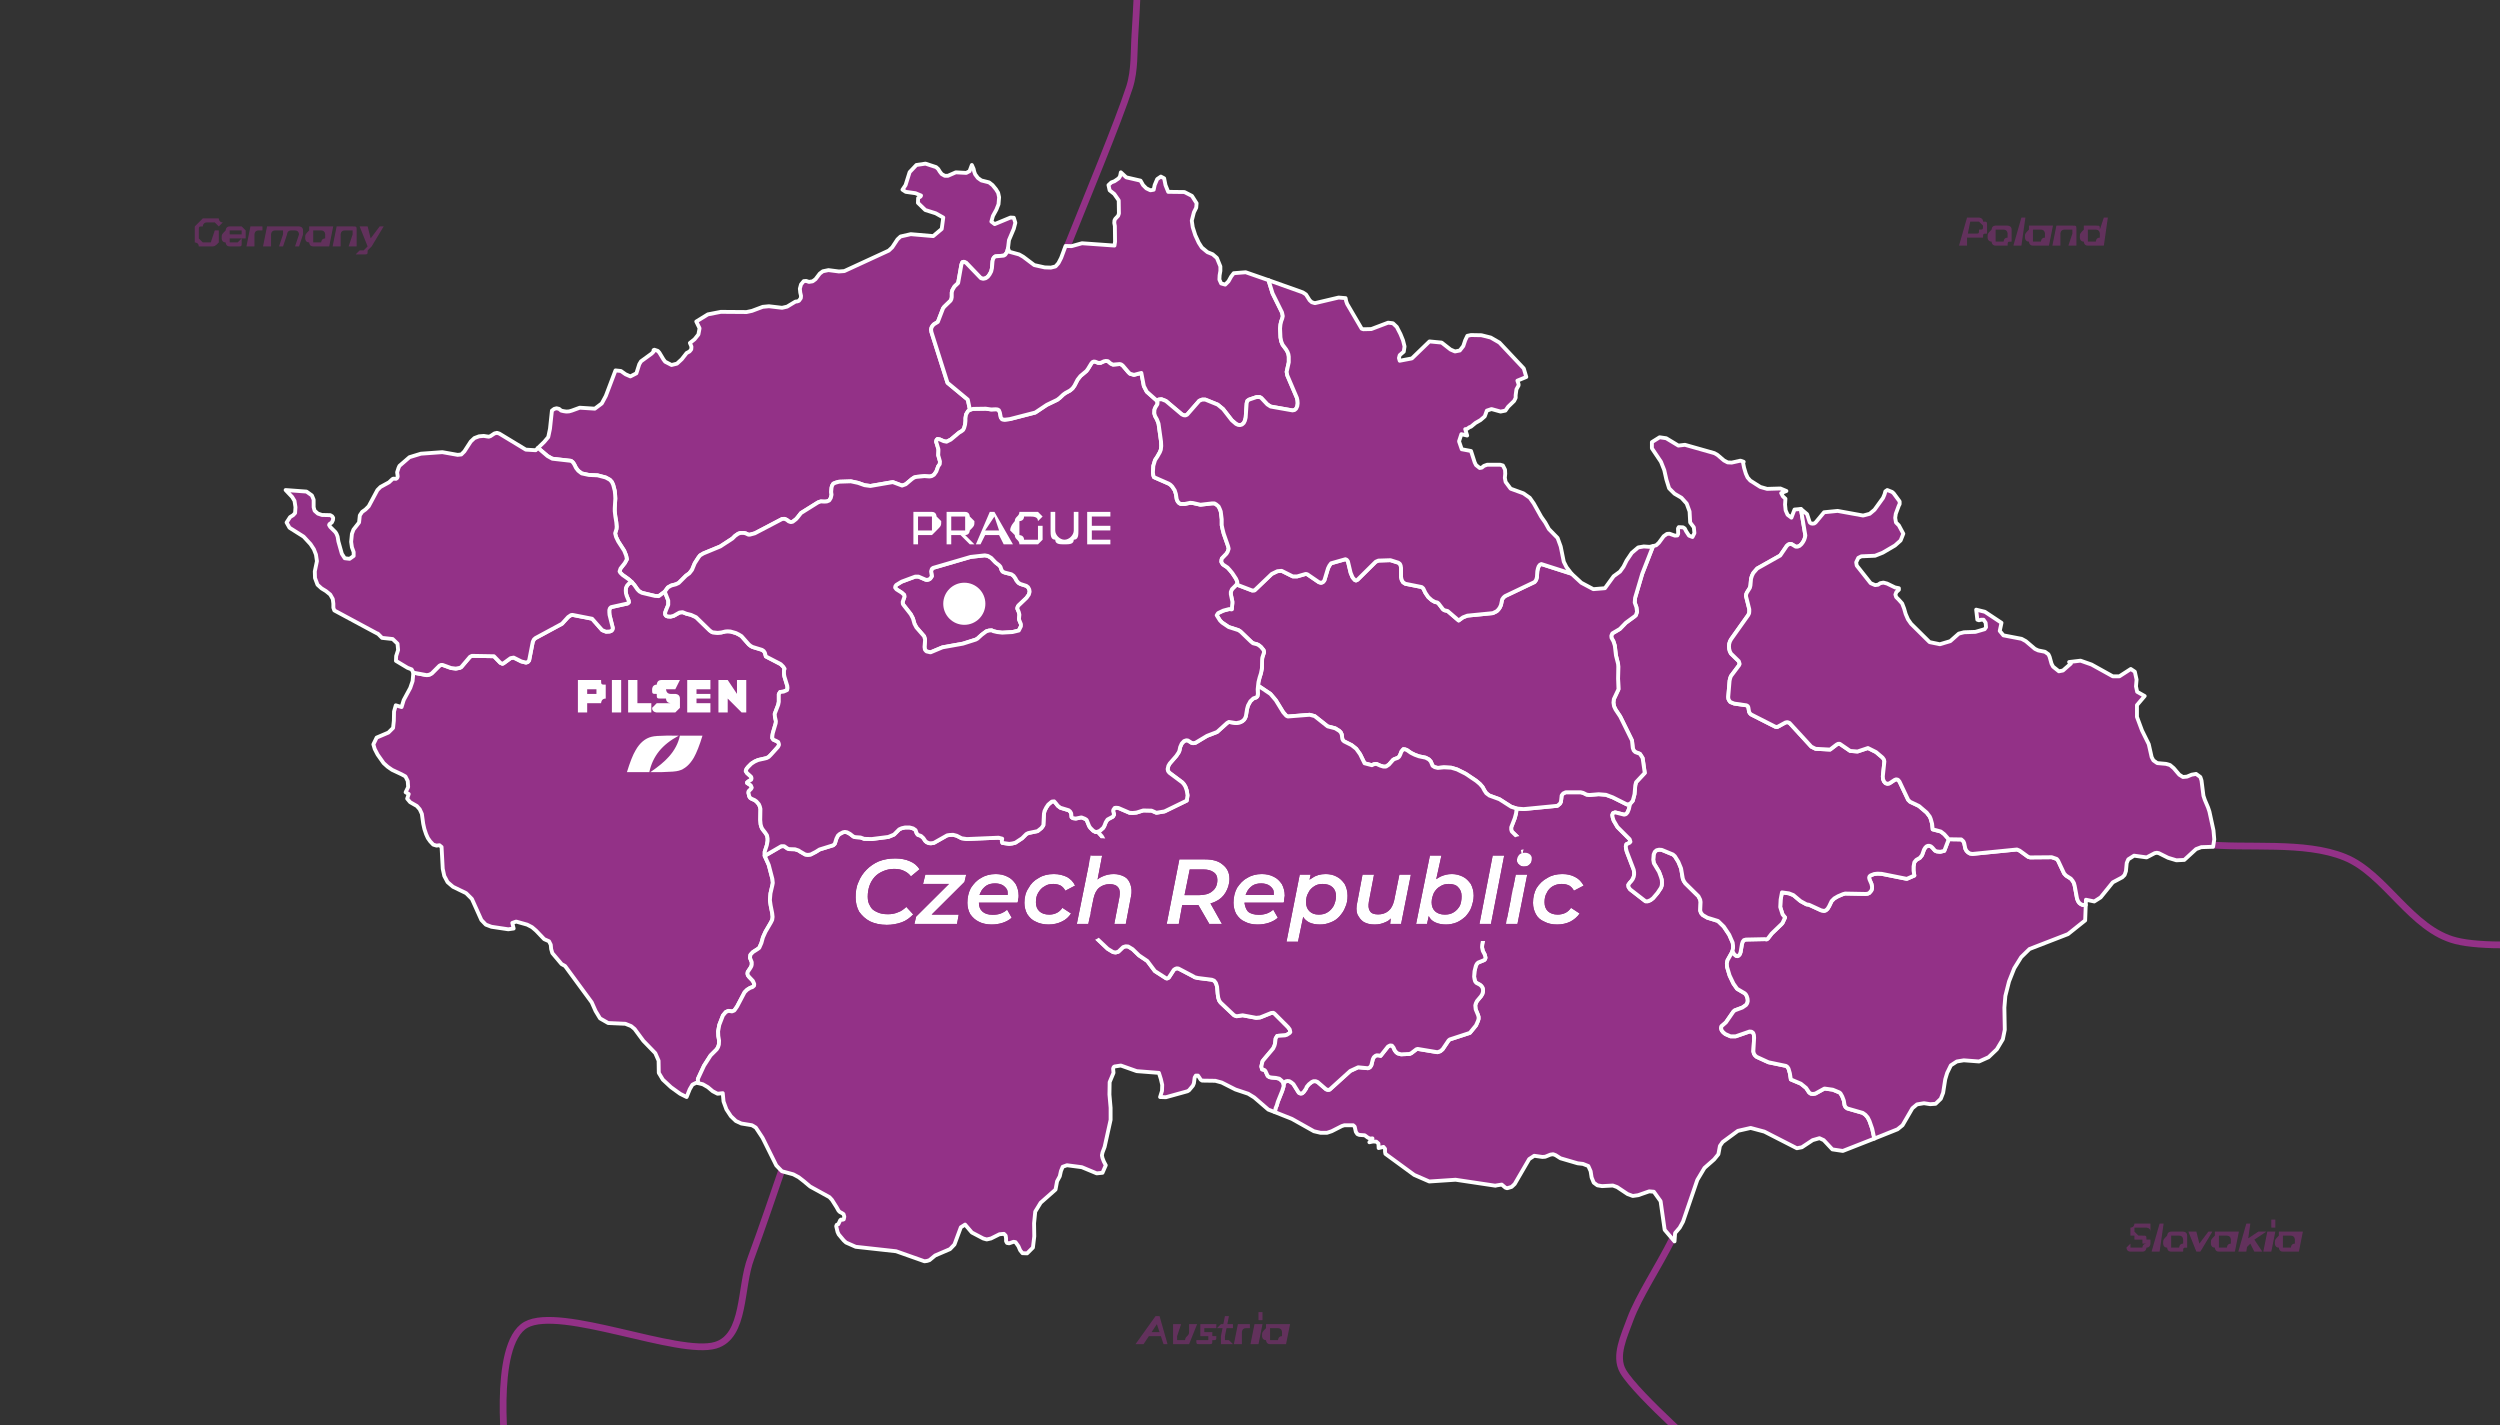 <?xml version="1.0" encoding="UTF-8" standalone="no"?>
<!DOCTYPE svg PUBLIC "-//W3C//DTD SVG 1.1//EN" "http://www.w3.org/Graphics/SVG/1.1/DTD/svg11.dtd">
<svg width="100%" height="100%" viewBox="0 0 1000 570" version="1.1" xmlns="http://www.w3.org/2000/svg" xmlns:xlink="http://www.w3.org/1999/xlink" xml:space="preserve" xmlns:serif="http://www.serif.com/" style="fill-rule:evenodd;clip-rule:evenodd;stroke-linecap:round;stroke-linejoin:round;stroke-miterlimit:1.5;">
    <rect x="0" y="0" width="1000" height="570" fill="#333333" stroke="none"/>
    <path d="M426.4,99.8C434.8,78.8 447.2,49 451.8,34.9C454,28 453.5,20.6 454,13.4C454.6,4.8 455.5,-16.3 455.5,-16.3" style="fill:none;stroke:rgb(147,49,135);stroke-width:2.7px;"/>
    <path d="M313.8,464.9C309.6,477.1 304.8,491.3 300.4,503.2C295.9,514.9 298.3,534.5 286.2,538.1C271.3,542.5 224.3,522.2 210.4,529.9C196.4,537.7 202.6,584.6 202.6,584.6" style="fill:none;stroke:rgb(147,49,135);stroke-width:2.7px;"/>
    <path d="M669,495.5C663.3,506.9 655.5,518.5 652.1,527.7C649.7,534.3 645.7,542.4 649.2,548.5C654.7,558 685.2,584.6 685.2,584.6" style="fill:none;stroke:rgb(147,49,135);stroke-width:2.7px;"/>
    <path d="M881.4,337.7C898.9,339.6 921.7,336.3 937.9,342.9C954.1,349.4 964.4,371.8 982.4,376.3C1002.7,381.4 1059.6,373.3 1059.6,373.3" style="fill:none;stroke:rgb(147,49,135);stroke-width:2.7px;"/>
    <g transform="matrix(0.773,0,0,0.773,113.476,64.681)">
        <path id="CZE10368" d="M374.8,44.8L374.3,46.8L373.3,48.2L372.6,48.6L368.2,49L367.6,49.5L367.1,50.3L366.8,51.5L366.5,55.1L366.1,56.8L365.3,58.3L364.4,59.5L363.3,60.3L362,60.6L360.8,60.3L353.1,52.3L352,51.8L351.2,52L350.7,53.2L349,62.8L347.1,64.6L346,66.5L345.7,67.7L345.7,70.1L345.5,71.1L345.1,71.9L341.8,75.1L341.2,75.9L338.5,82.9L336.4,84.2L335.7,85L335.2,85.9L335,86.9L335.2,88.2L343.5,114.4L354,123.1L355.1,128.4L354.1,129.1L353.1,130.8L352.8,132.7L352.8,134.1L352.6,136L352.1,137.8L351.6,138.8L350.7,139.5L349.5,140.2L345.2,143.8L343,144.9L341.5,144.6L339.5,143.7L338.3,143.5L337.8,144L337.6,144.9L337.9,145.8L338.8,148.8L338.8,149.7L338.7,151.9L339.6,155.1L339.5,156.5L338.7,157.6L337.7,160.3L336.5,162L335.3,162.7L334.2,162.9L331.6,162.7L327.4,163.1L326.3,163.4L325.1,164.2L321.9,166.9L320,167.6L315.2,165.8L303.6,167.8L300.6,167.4L297.2,166.2L293.5,165.4L287.4,165.6L285.6,166.1L284.4,166.6L283.8,167.6L283.5,168.6L283.3,170.9L283.5,172.3L283.1,174L282.3,175.3L281.1,175.8L279.9,175.9L277.9,175.8L276.5,176.3L267.7,181.8L265.9,184.1L265.1,185L263.4,186.3L262.4,186.5L261.3,186.1L260.3,185.3L259.1,184.8L257.9,184.9L243.8,192.3L241.2,193L240.5,193L239,192.3L238,192.1L236.4,192.1L235.2,192.5L233.6,193.6L232.2,195L225.9,199.1L217.2,202.7L215.5,203.7L214.7,204.7L212.7,207.8L211.3,211.2L209.9,213L208.2,214.2L204.4,218L202.9,218.7L200.6,219.3L198.8,220.3L197.2,222.5L194.1,224.8L192.1,224.7L185.4,223.1L184.1,222.4L183.1,221.4L181.5,219.1L180.2,217.6L178.4,216L175.3,213.8L174.2,212.7L173.8,212L174.3,210.5L176.5,207.7L177.6,205.7L177.2,203.8L176.2,201.3L173.1,196.5L172,194.2L171.5,192.3L172.2,190.1L172.3,188.9L172.1,186.5L171.6,183.5L171.3,180.8L171.3,179.3L171.6,174.3L171.5,172.3L171.3,170.3L170.5,167.2L169.8,165.7L168.8,164.6L166.6,163.4L162.4,162.3L157.9,162.1L154.2,161.3L152.4,159.9L151.3,158.5L150.3,156.5L149.6,155.5L148.7,154.8L139,153.7L136.5,152.3L131.6,148.1L134.8,145L136.9,142.5L137.8,138.2L138.8,128.8L140,127.9L141.2,127.6L142.5,127.9L143.6,128.8L144.9,129.1L146.3,129.3L147.7,129.2L149.1,128.8L153.2,127.3L161,127.8L164.6,125.1L166.7,121.2L171.7,108L174.5,108.3L176.9,110L179.4,111.1L182.5,109.5L184,104.8L184.9,103.3L190.4,99.3L191.3,98.4L191.4,97.5L191.8,97.3L193.6,97.9L194.4,98.8L196.5,102.3L197.4,103.5L200.7,105.2L203.5,104.5L206,102.2L208.5,99L210,98.2L210.9,97.1L211,95.7L210.2,93.8L212.6,91.9L214.6,89.4L215.2,86.2L213.5,82.7L219.5,79L226.2,77.7L239.5,77.8L242.3,77.2L247.9,75.1L251.1,74.8L257.9,75.6L260.5,75L264.8,72.4L265.7,72.3L266.6,72L267.6,70.6L267.7,69.4L267.3,67.7L267.1,65.7L267.7,63.5L269.1,61.8L270.4,61.7L271.8,62.2L273.7,61.9L275.2,60.8L277.4,57.9L279,56.7L281.9,56.1L287.3,56.8L290.1,56.6L313.1,46L314.9,44.3L317.6,40.2L319.2,38.7L324.5,37.5L336.1,38.5L340.5,34.8L341.3,28.9L337.4,26.7L332,25L328.2,21.3L328.3,18.8L329.6,18L329.8,17.5L326.9,16.3L321.9,15.6L320.2,14.5L321.8,12.1L323.9,5.4L327.4,1.7L332.1,1L337.6,2.8L338.7,3.8L339.5,5.1L340.5,6.4L342.1,7.3L343.7,7.3L347.8,5.5L353.2,5.8L354.9,4.9L356.1,1.7L357,3.7L357.3,5.1L357.8,6.5L359.2,8.4L361,9.7L365,10.7L366.8,12.1L368.6,14.3L369.7,16.1L370.2,18.4L369.9,22L368.8,24.8L367,28.1L366.2,31L367.9,32.3L376.1,28.9L377.8,29L378.6,31.6L377.8,34.7L375.3,40.6L374.8,44.8Z" style="fill:rgb(147,49,135);fill-rule:nonzero;stroke:white;stroke-width:2px;stroke-miterlimit:4;"/>
        <path id="CZE10369" d="M197.2,222.5L199,227.1L199,229.3L198,231.7L197.4,233.3L197.4,234.3L197.9,235L198.7,235.3L200.2,235.4L201.8,235L204.8,233.3L206.4,233.1L208.4,233.9L210.8,234.5L213.4,235.7L220.5,242.6L221.8,243.5L224.5,243.8L226.5,243.6L228.5,243.1L229.7,243L231.2,243.1L234,243.9L235.6,244.7L236.9,245.5L240.7,249.8L241.7,250.6L242.6,251.1L247.5,252.6L248.4,253.2L249,254.1L249.5,256L257.2,260L258.5,261.3L259.2,262.4L258.9,263.2L258.9,265.2L259.1,266.4L260.6,271.3L260.7,272.4L260.5,273.4L258.7,274.2L256.9,274.4L256.2,275.5L256.2,279.5L255.9,281L254.1,285.7L254.2,287.2L254.7,289.5L254.6,290.6L253.1,295.7L252.9,296.9L252.8,298.2L253.4,299.1L254.8,299.7L255.9,300.3L256.2,301.1L256.3,301.8L255.8,302.8L252.1,306.9L251,308L249.9,308.6L245.5,309.6L243.7,310.4L242,311.5L240.3,313.2L239.5,314.2L239.1,315.3L239.7,316.3L241.9,318.3L242.1,319.1L241.9,319.8L240.7,320.5L239.8,321.2L239.8,321.5L241.7,322.7L242.2,323.9L241.9,324.5L240.6,325.8L240.5,326.6L240.9,328.4L241.4,329.2L242.2,329.7L243.6,330.3L244.6,331L245.9,332.5L246.4,333.7L246.7,334.9L246.6,340.6L246.8,342.9L247.2,344.3L247.7,345.3L249.1,347.1L250.1,348.6L250.4,350.2L250.4,351.5L250,353.7L248.9,357.1L248.9,359.2L251,363.9L252.9,371.2L253.1,373.2L252.9,374.3L251.9,378.6L251.6,382.1L252,384.9L252.8,388.9L253,390.8L252.8,392.3L252.1,393.7L249.3,398.5L248,401.4L247.2,404.3L246.1,406.8L245.3,407.4L242.8,409L241.5,410.4L241.3,412L242.2,414.2L242.2,415.5L242,416.3L241.5,417.2L240.1,419.3L240,420.2L240.2,421L240.8,421.8L242.8,423.9L243.5,425.5L243.4,426.4L242.6,427.1L241.4,427.5L239.8,428.5L238.5,429.8L234.6,437.2L233.2,439.2L232,439.7L230.2,439.4L228.8,440L227.3,441.8L225.4,446.7L224.8,450L224.9,452.4L225.3,454.8L225.2,456.8L224.8,458.1L224.1,459.3L220.9,462.5L217.5,467.8L214.3,474.7L214.5,476.8L213.5,476.6L211.5,477.6L210.1,480L208.5,484L205.1,482.3L200.4,478.9L196.2,475L194.1,471.5L194,465.2L192.3,461.3L186.1,454.9L181.6,448.8L179.8,447.3L176.8,446.1L167.9,445.7L163.7,443.3L161.4,439.5L159.4,435L145.6,416.2L143.8,415.2L139,409.5L138.4,407.4L138.2,405.2L137.3,403.4L134.8,402.3L130.6,397.9L128.5,396.1L126,394.8L120.3,393.2L118.3,393.9L119,396.8L116.2,397.2L107.5,395.9L104.6,394.8L102.3,392.4L97.4,381.5L94.4,378.5L87.6,375.2L84.8,372.8L83.1,369.6L82.3,365.9L81.7,354.6L80.6,353.7L79.1,353.9L77.4,353.4L75.8,351.7L74.6,350L73.7,348L72.8,345.3L72.2,342.6L71.5,337.5L70.4,335.1L68.9,333.4L65.4,331.4L63.9,329.6L64.7,327.2L63.1,326.3L64.4,323.6L64.2,320.5L63,318.1L61,317L56.1,314.7L53.8,313.1L51.7,311.2L48.6,306.8L47.1,303.9L46.4,301.5L48.1,298L54.2,295.4L56.6,293L57,289.3L57.1,284.5L58,281.3L61,282.2L62.1,278.6L65.5,272.3L66.7,268.8L67.1,264.4L74.1,265.7L75.5,265.4L76.6,264.8L80.6,260.8L81.4,260.4L82.2,260.4L86.6,262L89.1,262.3L91.2,261.9L91.9,261.5L96.4,256.2L97.4,255.7L108.8,255.9L112.1,259.3L113.2,259.8L113.7,259.6L117.4,256.9L119,256.6L123,258.6L125.4,259.2L126.3,258.9L127,258.1L128.9,248.4L129.5,247.2L130.3,246.5L144,239.1L147.2,235.6L148.7,234.6L149.4,234.5L159.6,236.5L164.8,242.4L166.8,243.2L168.7,243.1L169.5,242.8L170.1,242.2L170.3,241.3L168.6,234.5L168.5,233.2L168.5,232L168.8,231.1L169.4,230.5L178,228.6L178.6,228L178.5,227.1L177.5,224.7L177.1,223.3L177,221.9L177.1,220.5L177.7,219.3L178.6,218.3L180.2,217.6L181.5,219.1L183.1,221.4L184.1,222.4L185.4,223.1L192.1,224.7L194.1,224.8L197.2,222.5Z" style="fill:rgb(147,49,135);fill-rule:nonzero;stroke:white;stroke-width:2px;stroke-miterlimit:4;"/>
        <path id="CZE10370" d="M696.7,332.3L696.1,335L695.4,336.7L694.6,337.6L693.7,337.9L689,336.7L687.9,337.1L687.5,338L687.7,339.3L688.2,340.9L690.2,344.3L696.5,350.6L696.9,351.9L696.5,352.4L694.8,353.2L694.5,354.2L694.6,355.4L695,357L698.6,366.4L698.8,367.7L698.8,368.9L698.6,370L698.1,371.2L697.4,372.2L696.5,373.2L695.8,374.2L695.9,375.3L696.7,376.5L704.7,382.7L705.9,382.7L707.3,382.1L708.6,381.1L710.9,378.4L712.7,375.7L713.1,374.5L713.2,373.1L713.1,371.6L712.7,370.2L711.7,367.5L709,363L708.7,361.2L708.9,358.5L709.5,357.1L710.4,356.3L711.7,356L713.1,356.1L718.9,358.5L719.9,359.4L721.7,362.3L723.1,365.7L724,371L724.5,372.2L725.3,373.4L732.1,380.1L733,381.9L733.2,383.1L733,387.5L733.4,388.7L734.3,389.8L736.7,391.2L742.2,392.9L745.2,395.8L748,400L749.8,404.1L750,405.7L750,407L749.7,408.5L749.5,409L747.1,413.3L746.8,414.8L746.9,416.7L748.2,421.1L750.2,425.3L752.1,428L756,430.3L756.6,430.9L757.1,431.8L757.5,433.1L757.6,434.4L757.3,435.5L756.7,436.4L754.8,437.7L750.8,439.2L750.1,439.9L746.3,445.4L744,447.4L743.8,448.4L744.1,449.5L744.9,450.5L746,451.4L748.7,452.6L751.3,452.6L758.5,450.1L759.6,450.2L760.4,450.8L760.8,451.9L760.9,453.4L760.5,460.4L760.8,461.6L761.4,462.5L762.2,463.2L768.3,466L777.4,467.9L778.1,468.4L778.7,469.3L779.4,471.7L779.9,474.9L785.1,477.1L787.8,479.3L789.4,481.7L790.3,482.3L791.4,482.4L792.6,482.2L797.3,479.6L801.6,480.2L805,481.6L805.6,482.1L806.5,483.7L807.3,485.8L807.7,488.2L808.2,489.2L809.1,489.9L817.1,492.2L818.5,493.2L819.7,494.6L820.6,496.4L822,500.4L823.1,505.5L806.8,511.9L801.4,511.1L796.9,506.3L794.7,505.3L791.2,506.3L785.6,510L783,510.5L766.2,501.9L759.1,500L752.5,501.5L744.6,507.3L743.2,509.3L742.4,513.6L740.2,516.3L735.2,520.7L731.5,526.9L724.1,548.5L722.4,551.6L720,554.4L719.7,558.7L714.6,552.7L712.5,537.9L709,533L706.6,532.8L700.9,534.8L698.1,535.2L695.4,534.2L690,530.6L687.8,529.8L682.2,530.1L679.8,529.7L677.9,528.3L676.8,525.6L676.3,522.4L675.1,519.7L672.3,518.6L669.6,518.3L660.7,515.7L658.2,514.1L656.9,513.6L655.5,513.8L652.8,514.9L651.3,515L647.1,514.4L644.5,516.1L637,529L635.4,530.5L633.1,531.2L632.2,530.9L630.3,529.3L627.2,529.8L627.1,529.9L606.4,526.8L592.8,527.7L585,524.3L570.1,513.4L569.9,512.3L569.9,510.8L569.1,509.8L566.6,510.4L566.5,508.1L565.4,507.1L563.7,507L561.8,507.4L563.4,505.4L562.1,505.5L561,505L559.4,503.8L556.6,503.6L555.6,503.2L554.8,502L554.2,499.3L553.4,498.6L548.9,498.6L547.6,499L542.3,501.7L539.9,502.5L536.5,502.5L533.1,501.7L521.7,495.3L512.9,491.8L513.3,489.7L513.9,488.3L514.4,486.5L516.7,480.8L517.4,478.5L517.4,477.5L517.8,476.5L518.5,475.9L519.4,475.7L520.4,475.8L521.4,476.4L522.5,477.3L525.3,481.8L526.2,482.2L527,482.1L527.8,481.4L529,479.7L529.4,478.7L530.5,477.4L532,476.2L532.9,475.8L534,475.8L535,476.2L539.4,480L540.3,480.3L541.2,480.2L551.9,470.5L556,468.6L561.1,469.1L562.1,468.6L562.8,467.6L563.6,464.4L564.1,463.4L564.9,462.7L565.6,462.4L567,462.5L567.6,462.7L571.4,457.9L572.5,457.3L573.5,457.4L574.3,458.4L574.9,459.8L575.6,460.7L576.4,461.4L578.2,461.9L582.6,461.7L583.5,461.3L586.1,459.3L586.8,459.1L597,460.8L598.5,460.3L599.7,459.3L602.8,454.7L603.4,454.2L613.8,450.8L617,446.9L618,444.6L618.3,443.6L618.3,442.5L618,441.5L616.8,438.6L616.6,436.6L616.9,435.5L617.5,434.3L619.6,431.8L620.3,430.6L620.6,429.4L620.6,428.3L620.3,427.3L619.7,426.5L619,425.9L617.1,424.9L616.5,424.1L616.2,423L616,421.7L616.2,418.9L616.9,416.1L617.4,415.1L618.1,414.4L621.3,413.1L621.7,412.6L621.9,411.9L621.5,410.3L620.5,408.4L620.1,406.5L620.2,405.1L620.5,403.5L621.1,402.1L622.6,399.6L624.5,397.7L637.4,389.8L638,388.7L638.1,387.3L637.9,385.7L635.2,377L634.9,375.4L634.5,365L633.7,362L633.7,360.9L634.1,360.2L634.8,359.7L639.2,358.9L639.8,358.2L640.2,357.1L640.5,355.8L640.6,354.4L640.4,353L640.1,351.7L639.6,350.6L635.5,346.6L635.2,345.6L635.2,344.4L637,339.8L637.7,337.2L638,334.7L641.6,335L659.1,333.3L660.4,332.2L660.9,331.3L661.1,329.8L661.3,327.9L662.1,326.9L663.4,326.3L671.2,326.3L672.4,326.6L674.2,327.5L675.6,327.7L680.5,327.3L684.2,327.6L687.7,328.9L695.1,332.6L696.7,332.3Z" style="fill:rgb(147,49,135);fill-rule:nonzero;stroke:white;stroke-width:2px;stroke-miterlimit:4;"/>
        <path id="CZE10371" d="M932.5,384.6L932.2,392.6L923.3,399.7L903.4,407.4L899.1,411.6L895.5,417.4L892.8,424.2L890.9,431.7L890.4,437.7L890.6,449.2L889.6,454.1L886.5,459.3L882.2,463.4L877.3,465.6L869.4,465L865.8,465.6L862.7,467.6L860.8,471.5L859.8,474.8L858.7,481.8L857.5,484.9L854.8,487.5L852,487.7L848.8,487.2L845.2,487.8L842.8,489.8L837.7,498.6L835.1,500.7L823.1,505.5L822,500.4L820.6,496.4L819.7,494.6L818.5,493.2L817.1,492.2L809.1,489.9L808.2,489.2L807.7,488.2L807.3,485.8L806.5,483.7L805.6,482.1L805,481.6L801.6,480.2L797.3,479.6L792.6,482.2L791.4,482.4L790.3,482.3L789.4,481.7L787.8,479.3L785.1,477.1L779.9,474.9L779.4,471.7L778.7,469.3L778.1,468.4L777.4,467.9L768.3,466L762.2,463.2L761.4,462.5L760.8,461.6L760.5,460.4L760.9,453.4L760.8,451.9L760.4,450.8L759.6,450.2L758.5,450.1L751.3,452.6L748.7,452.6L746,451.4L744.9,450.5L744.1,449.5L743.8,448.4L744,447.4L746.3,445.4L750.1,439.9L750.8,439.2L754.8,437.7L756.7,436.4L757.3,435.5L757.6,434.4L757.5,433.1L757.1,431.8L756.6,430.9L756,430.3L752.1,428L750.2,425.3L748.2,421.1L746.9,416.7L746.8,414.8L747.1,413.3L749.5,409L749.7,408.5L750.5,410L751.5,410.9L752.2,411.1L752.9,410.8L753.5,410.1L753.9,409L754.6,404.8L755,403.6L755.6,402.8L756.7,402.5L766.3,402.3L767.4,402.4L768,402L770,399.4L775.1,394.5L775.6,393.9L776.9,391.1L775.6,389.5L774.4,385.7L774.6,381.8L775.3,378.1L778.9,378.6L781.2,379.5L784.9,382.6L788,384.3L789.3,384.5L795.6,387.4L797.1,387.7L798,387.4L798.9,386.6L799.7,385.3L801,382.6L802.4,381.2L804.3,380.1L806.9,379L808,378.7L818.5,378.9L819.6,378.8L820.5,378.4L821.6,377.1L821.9,376.1L821.9,375.1L821.6,373.7L820.6,371.4L820.4,370.5L820.6,369.8L821.2,369.3L823,368.6L824.7,368.4L826.9,368.5L839.9,371.1L843.8,369.4L843.4,366.9L843.4,364.7L843.8,362.5L844.8,361.3L846.7,360.2L847.8,358.8L848.8,356L849.4,355L850.1,354.3L850.8,354L851.6,354L852.4,354.3L853.1,354.9L854.5,356.5L855.4,356.9L857.2,357.1L859.3,356.6L861.6,350.6L868.1,350.7L869.2,351.7L869.6,352.6L870.2,355.5L870.8,356.6L871.6,357.4L872.6,358L873.9,358.2L896.9,355.9L898.3,356.5L902.7,359.7L903.7,360L914.9,359.9L917.5,360.8L918.2,361.7L921.3,368.3L922.3,369.4L924.8,371L925.7,372.1L926.4,373.3L926.8,374.8L928,381.3L928.5,382.6L929.2,383.6L930,384.2L930.9,384.6L932.5,384.6Z" style="fill:rgb(147,49,135);fill-rule:nonzero;stroke:white;stroke-width:2px;stroke-miterlimit:4;"/>
        <path id="CZE10372" d="M785.1,179.7L787.4,193.4L787.2,194.5L786.8,195.7L786.2,196.8L785.4,197.9L784.4,198.8L783.4,199.2L782.4,199.2L780.3,197.9L779.4,197.8L778.6,198.1L777.8,198.8L774.4,203.8L762.5,210.5L760.5,212.8L759.8,214.2L759.3,215.8L759,219.3L758.7,220.5L757.2,222.9L756.8,223.8L756.7,224.8L758.4,231.6L758.4,232.7L758.3,233.7L757.8,234.7L749,247.1L748.4,248.2L748,249.5L747.9,250.8L748,252.1L748.3,253.3L748.9,254.5L753,258.5L753.4,259.9L753.1,260.6L748.9,266.2L748.5,267.3L748.2,268.6L747.5,277L747.6,278L748,278.8L748.6,279.6L750.6,280.4L756.9,281.3L757.6,281.7L757.9,282.3L758.3,284.7L758.7,285.4L759.3,286L771.9,292.4L772.9,292.5L777.1,290.2L778.1,290L779.2,290.4L790.5,302.7L792.7,303.8L800.2,304.2L803.6,301.6L804.4,301.2L805.2,301.2L810.6,304.9L814.4,305.2L819.8,303.4L824,305.5L827.4,308.4L828.1,309.4L828.3,310.4L827.5,318L827.6,319.5L828.1,320.7L828.9,321.6L829.9,321.9L830.9,321.7L833.6,319.9L834.4,319.6L835.3,319.8L836.1,320.7L840.6,330.2L841.6,331.2L846.2,333.4L850.2,336.8L851.8,338.9L852.3,340.1L853,342.6L853.3,345.5L857.5,346.6L859.3,348L861.6,350.6L859.3,356.6L857.2,357.1L855.4,356.9L854.5,356.5L853.1,354.9L852.4,354.3L851.6,354L850.8,354L850.1,354.3L849.4,355L848.8,356L847.8,358.8L846.7,360.2L844.8,361.3L843.8,362.5L843.4,364.7L843.4,366.9L843.8,369.4L839.9,371.1L826.9,368.5L824.7,368.4L823,368.6L821.2,369.3L820.6,369.8L820.4,370.5L820.6,371.4L821.6,373.7L821.9,375.1L821.9,376.1L821.6,377.1L820.5,378.4L819.6,378.8L818.5,378.9L808,378.7L806.9,379L804.3,380.1L802.4,381.2L801,382.6L799.7,385.3L798.9,386.6L798,387.4L797.1,387.7L795.6,387.4L789.3,384.5L788,384.3L784.9,382.6L781.2,379.5L778.9,378.6L775.3,378.1L774.6,381.8L774.4,385.7L775.6,389.5L776.9,391.1L775.6,393.9L775.1,394.5L770,399.4L768,402L767.4,402.4L766.3,402.3L756.7,402.5L755.6,402.8L755,403.6L754.6,404.8L753.9,409L753.5,410.1L752.9,410.8L752.2,411.1L751.5,410.9L750.5,410L749.7,408.5L750,407L750,405.7L749.8,404.1L748,400L745.2,395.8L742.2,392.9L736.7,391.2L734.3,389.8L733.4,388.7L733,387.5L733.2,383.1L733,381.9L732.1,380.1L725.3,373.4L724.5,372.2L724,371L723.1,365.7L721.7,362.3L719.9,359.4L718.9,358.5L713.1,356.1L711.7,356L710.4,356.3L709.5,357.1L708.9,358.5L708.7,361.2L709,363L711.7,367.5L712.7,370.2L713.1,371.6L713.2,373.1L713.1,374.5L712.7,375.7L710.9,378.4L708.6,381.1L707.3,382.1L705.9,382.7L704.7,382.7L696.7,376.5L695.9,375.3L695.8,374.2L696.5,373.2L697.4,372.2L698.1,371.2L698.6,370L698.8,368.9L698.8,367.7L698.6,366.4L695,357L694.6,355.4L694.5,354.2L694.8,353.2L696.5,352.4L696.9,351.9L696.5,350.6L690.2,344.3L688.2,340.9L687.7,339.3L687.5,338L687.9,337.1L689,336.7L693.7,337.9L694.6,337.6L695.4,336.7L696.1,335L696.7,332.3L698.1,330.7L699,327.3L699.4,322.7L699.8,321.1L704.3,316.3L703.2,308.6L701.8,306.4L699.4,305.5L698.6,304.7L698.1,303.4L697.7,299.5L691.6,287.1L689.2,283.5L688.4,281.8L688.1,279.9L688.3,278.1L690.7,273L690.5,267.5L690.6,261.3L690.5,259.9L689.4,255.5L688.8,250.4L688.1,248.2L687.1,246.4L687,245.3L687.5,244.1L691.4,241.8L694.5,238.6L699,235.3L699.7,234.7L700.3,232.9L700,230.6L699.1,228.1L699.3,225.7L703,213.2L708.6,198.9L710.2,198.5L711.6,197.2L714.1,193.8L715.8,192.6L717.1,192.5L719.9,193.5L721.2,193.4L721.6,192.6L721.5,189.8L721.9,189.1L724.1,189.2L725,189.8L725.7,191.2L727.2,193.5L729,194.2L730,192.2L729.7,189.2L727.8,186.7L727.5,181L726,176.9L723.3,173.9L719.7,171.8L716.9,169L715.5,164.5L714.4,159.6L712.7,155.3L708,148.3L708,145.1L712,142.6L715.4,143.1L721.7,146.9L725.1,146.5L740.3,150.8L741.9,151.7L745.3,154.6L747.2,155.6L749.3,155.7L753.8,154.7L755.5,155.3L755.2,155.9L755.7,158.4L756.6,161.4L757.5,163.4L758.9,165L764.1,168.3L767.6,169.3L774.5,169.1L777.6,170.4L774.9,171.5L775.8,173.2L777.1,174.4L776.9,177.4L777.2,180.4L778.2,182.7L780.2,184.2L781.8,180L785.1,179.7Z" style="fill:rgb(147,49,135);fill-rule:nonzero;stroke:white;stroke-width:2px;stroke-miterlimit:4;"/>
        <path id="CZE10373" d="M696.7,332.3L695.1,332.6L687.7,328.9L684.2,327.6L680.5,327.3L675.6,327.7L674.2,327.5L672.4,326.6L671.2,326.3L663.4,326.3L662.1,326.9L661.3,327.9L661.1,329.8L660.9,331.3L660.4,332.2L659.1,333.3L641.6,335L638,334.7L635.2,333.8L629.1,329.9L623.9,328L622.3,326.8L621.3,325.3L620.4,323.6L619,322L617.1,320.4L611.6,316.7L607.2,314.5L604.2,313.6L600.4,313.4L597.2,313.7L595.6,313.3L594.5,312.6L593.6,310.4L592.6,309.3L590.9,308.4L587.5,307.7L585.3,306.9L583.3,305.9L581.3,304.5L580.3,304.1L579.4,304L578.4,305.2L577.7,307L577.2,307.9L576.5,308.5L574.8,309.1L574.1,309.5L571.9,312L570.4,313L569,313L567.4,312.5L565.4,311.6L564.1,311.8L563.1,312.3L559.3,311.3L557,306.6L555,303.8L552.6,301.9L548.8,300L548.2,299.5L547.8,298.7L547.5,296.4L547,295.3L546.2,294.5L544.1,293.2L540.2,292.2L533.5,286.9L530.9,286.2L519.6,287.1L518.8,286.7L517.2,284.9L513.4,278.7L510.6,275.4L504.2,271.1L504.4,269.3L505,266.9L505.7,264.7L506.2,262.1L506.3,257.5L506.4,256.6L507.3,253.9L507.1,252.8L505.7,251.1L504.6,250.2L503.6,249.7L501.6,249.2L500.5,248.3L495.1,243.1L494,242.4L489,240.8L485.6,238.5L484.5,237.4L482.8,234.7L483.5,233.6L486.2,232.3L489.2,231.5L490.6,231.6L490.9,228.4L490.9,227.6L490.1,223.8L490.1,222.6L490.7,221.2L493.1,218.8L501.2,221.9L502.4,221.8L511.3,213.3L514.2,211.9L516.4,211.7L522.2,214.6L524.4,214.6L528.9,213.3L529.7,213.5L535.7,217.6L536.8,217.9L537.7,217.6L538.5,216.7L540.4,210.4L541.1,209L542,207.8L549.4,205.7L550.1,206L550.7,206.8L552.1,212.7L553.1,215.1L554.3,216.5L554.9,216.7L555.7,216.3L565.1,207L566.5,206.4L572.7,206.2L576.8,207.5L577.6,208.1L578,209L578.2,210.2L578.2,214.9L578.5,216.3L579.2,217.6L580.4,218.4L588.9,220.1L589.7,220.8L590.8,223.1L592.3,225.3L594.1,226.9L595.7,227.8L597,228.1L597.6,228.6L599.9,231.6L600.6,232.1L602.3,232.5L608,237.4L610.2,235.8L612.5,234.9L625.7,233.6L627.7,232.6L628.6,231.7L629.3,230.7L629.9,229.4L630.5,226.5L631.2,225.5L632,224.8L647.3,217.5L648.1,216.4L648.5,215L648.7,211.9L649,210.5L649.4,209.4L650,208.6L650.8,208.2L666.4,213.2L671.5,217.9L677.7,221.2L683.7,220.7L688.2,214.5L691.5,212.1L693.3,209.6L694.9,206.4L697.6,202.4L700.9,199.6L703.8,199.1L706.8,199.3L708.6,198.9L703,213.2L699.3,225.7L699.1,228.1L700,230.6L700.3,232.9L699.7,234.7L699,235.3L694.5,238.6L691.4,241.8L687.5,244.1L687,245.3L687.1,246.4L688.1,248.2L688.8,250.4L689.4,255.5L690.5,259.9L690.6,261.3L690.5,267.5L690.7,273L688.3,278.1L688.1,279.9L688.4,281.8L689.2,283.5L691.6,287.1L697.7,299.5L698.1,303.4L698.6,304.7L699.4,305.5L701.8,306.4L703.2,308.6L704.3,316.3L699.8,321.1L699.4,322.7L699,327.3L698.1,330.7L696.7,332.3Z" style="fill:rgb(147,49,135);fill-rule:nonzero;stroke:white;stroke-width:2px;stroke-miterlimit:4;"/>
        <path id="CZE1590" d="M131.6,148.1L136.5,152.3L139,153.7L148.7,154.8L149.6,155.5L150.3,156.5L151.3,158.5L152.4,159.9L154.2,161.3L157.9,162.1L162.4,162.3L166.6,163.4L168.8,164.6L169.8,165.7L170.5,167.2L171.3,170.3L171.5,172.3L171.6,174.3L171.3,179.3L171.3,180.8L171.6,183.5L172.1,186.5L172.3,188.9L172.2,190.1L171.5,192.3L172,194.2L173.1,196.5L176.2,201.3L177.2,203.8L177.6,205.7L176.5,207.7L174.3,210.5L173.8,212L174.2,212.7L175.3,213.8L178.4,216L180.2,217.6L178.6,218.3L177.7,219.3L177.1,220.5L177,221.9L177.1,223.3L177.5,224.7L178.5,227.1L178.6,228L178,228.6L169.4,230.5L168.8,231.1L168.5,232L168.5,233.2L168.6,234.5L170.3,241.3L170.1,242.2L169.5,242.8L168.7,243.1L166.8,243.2L164.8,242.4L159.6,236.5L149.4,234.5L148.7,234.6L147.2,235.6L144,239.1L130.3,246.5L129.5,247.2L128.9,248.4L127,258.1L126.3,258.9L125.4,259.2L123,258.6L119,256.6L117.4,256.9L113.7,259.6L113.2,259.8L112.1,259.3L108.8,255.9L97.4,255.7L96.4,256.2L91.9,261.5L91.2,261.9L89.1,262.3L86.6,262L82.2,260.4L81.4,260.4L80.6,260.8L76.6,264.8L75.5,265.4L74.1,265.7L67.1,264.4L66.2,262.7L64.1,261.9L58.1,258.3L58.2,255.8L59.2,252.7L58.9,249.4L56.4,247L50.9,246.4L48.7,244.2L48.5,244.2L26.2,232.2L25.7,230.8L25.7,228.7L25.4,226.3L24.1,224L21.9,222.2L19.6,220.8L17.5,218.9L16.2,215.4L16.1,212L17.2,206.7L16.7,203.3L15.6,200.5L13.9,197.9L10.3,194L3,189.4L1.5,186.7L3.3,183.9L4.9,182.9L5.9,181.8L6.1,178.8L5.6,175.5L4.4,173.5L1,169.9L11.8,170.7L14.6,172.7L15.5,174.9L15.5,178.8L16,180.6L17.7,182.1L19.8,182.8L24.1,182.9L25.1,183.5L25.6,184.3L25.5,185.4L24.9,186.7L23.7,187.5L23.5,188L24.1,189L26.7,191.6L27.3,192.5L27.9,194L28.3,196.5L30.1,202.9L31.6,205.2L34.1,205.5L36.2,204L36.2,202L35.3,199.5L34.9,196.7L35.3,192.6L36.1,190.4L39,186.7L39.4,183L40.6,181.2L42.3,180L44,178.3L48.5,169.9L50.1,168.3L54.5,165.9L56.2,164.3L56.7,164L58.1,164.1L58.7,163.7L59,162.9L58.7,160.7L59.4,158.5L59.9,157.4L65.1,152.9L71,151.1L82.1,150.3L90,151.7L91.9,151.5L93.5,149.9L96.8,144.8L98.7,143L101.1,142.1L103.5,141.9L106.1,142.3L107,142L109.1,140.6L110.4,140.3L111.6,140.7L125.3,149L130.4,149.3L131.6,148.1Z" style="fill:rgb(147,49,135);fill-rule:nonzero;stroke:white;stroke-width:2px;stroke-miterlimit:4;"/>
        <path id="CZE1593" d="M421.2,346.7L423.3,349L423.9,350L424.3,351.1L424.3,352.2L423.7,353.2L422.7,353.9L417.5,355.5L416.6,356L416.3,356.9L418.5,364.9L418.9,368.6L418.7,372.8L415.6,385.1L415.6,386.7L416,388.1L416.6,389.2L419.1,391.6L419.8,392.9L419.8,394L419.5,398.7L419.7,399.8L420.1,401L420.9,402.1L426.4,407.3L429.2,409L430.5,409.2L431.9,408.8L434.4,406.4L435.7,406L437,406.1L439.3,407.5L442.6,410.7L446.9,413.6L450.8,418.8L456.7,422.6L457.3,422.6L458,422.2L460.6,418.2L461.3,417.7L462.1,417.4L463,417.5L470.8,421.6L471.4,422L473.1,422.4L480.3,423.3L481.5,423.8L482.4,425L483,426.9L483.3,430.5L483.6,432.6L484.1,434.1L484.8,435.1L491.8,441.7L493.1,442.2L496.2,441.7L503.2,443L505.3,442.8L511,440.5L512.1,440.4L512.7,440.8L519.7,447.8L520.6,449L520.9,450.4L520.5,450.9L519.1,451.8L518.1,452.1L514.9,452.3L514.1,452.4L513.3,453.7L513,456.3L512.7,457.4L512,458.9L507.2,464.6L506.5,465.5L505.9,468.2L506.3,469.7L507.5,470L508,470.5L509.2,473.1L510.1,473.7L511.1,473.9L513.4,474.1L515.2,474.5L516.5,475.6L517.3,476.7L517.4,477.5L517.4,478.5L516.7,480.8L514.4,486.5L513.9,488.3L513.3,489.7L512.9,491.8L509.5,490.5L502.2,484.2L499.1,482.3L492.5,480.1L485.4,476.5L482.1,475.6L475.2,475.5L474.5,475L473.8,473.9L473.1,472.9L472,472.9L471.4,473.9L471,476.9L470.5,478.1L468.5,480.5L467.7,481L456.5,484.1L453.5,484L454.5,480.8L454.6,477.7L453.9,474.7L452.9,471.5L441.4,470.6L433.2,467.7L429.9,468.2L429.5,468.5L429.2,469.3L429.4,471.5L427.4,476.3L427.3,482.7L427.9,489.6L427.9,495.8L424.8,509.8L423.7,512.7L423.4,514.2L423.7,515.6L424.4,517.4L425.4,519.3L423.7,523.2L420.7,523.5L413,520.3L405.3,519.3L403.1,520.1L402.2,522.3L401.6,525L400.2,527.6L399.4,531.9L391.7,538.7L388.9,543.3L388.3,549.3L388.4,556.1L387.7,561.9L384.7,564.9L382.3,564.8L381.1,563.3L380.2,561.2L378.7,559.1L377.7,558.9L375.4,559.7L374.3,559.5L373.8,558.6L373.8,557.1L373.6,555.7L372.7,554.8L370.4,555L366,557.2L363.8,557.7L362,557.2L356.1,554.1L352.6,550L350.4,551.4L347.1,560.3L344.8,562.7L337.1,566L334.2,568.4L333,568.8L331.6,569L316.9,563.8L296,561.5L291,559.3L289.8,558.2L287.2,555.1L286.6,553.8L285.9,550.8L286.2,550.1L287,549.8L288,547.7L288.4,547.4L289.2,547.5L289.8,547.3L290.1,545.9L289.7,544.6L288.8,544L287.8,543.5L287.1,542.8L286.1,541L283.7,537.2L282.4,535.8L272.4,530.3L269.2,527.6L266.5,525.5L263.7,524L257.8,522.4L254.9,519.4L247.8,505.1L244.3,499.8L242.3,498.6L236.8,497.7L234,496.4L231.4,493.9L229.1,490.4L227.6,486.3L227.2,482L224.5,482.3L222,481L219.5,478.9L216.9,477.4L214.5,476.8L214.3,474.7L217.5,467.8L220.9,462.5L224.1,459.3L224.8,458.1L225.2,456.8L225.3,454.8L224.9,452.4L224.8,450L225.4,446.7L227.3,441.8L228.8,440L230.2,439.4L232,439.7L233.2,439.2L234.6,437.2L238.5,429.8L239.8,428.5L241.4,427.5L242.6,427.1L243.4,426.4L243.5,425.5L242.8,423.9L240.8,421.8L240.2,421L240,420.2L240.1,419.3L241.5,417.2L242,416.3L242.2,415.5L242.2,414.2L241.3,412L241.5,410.4L242.8,409L245.3,407.4L246.1,406.8L247.2,404.3L248,401.4L249.3,398.5L252.1,393.7L252.8,392.3L253,390.8L252.8,388.9L252,384.9L251.6,382.1L251.9,378.6L252.9,374.3L253.1,373.2L252.9,371.2L251,363.9L248.9,359.2L257.5,354.2L259,354.2L260.7,355.4L261.5,355.7L264.6,355.8L266.4,356.4L267.3,357L269.9,358.5L271.2,358.7L272.7,358.5L275.4,357.1L277.3,355.9L284.4,353.7L285.2,352.9L286,350.3L286.8,348.7L287.7,347.9L289.4,347L290.4,346.8L291.5,347L293,347.8L294.8,349.2L295.7,349.5L298.5,349.7L300.4,350.4L304.3,350.5L312.9,349.4L315.8,348.2L318.5,345.5L319.8,344.9L321.6,344.5L323.9,344.5L325.7,345L327,345.9L327.5,347.4L328.1,348.3L329.8,348.9L331,350L332,351.5L332.7,352.1L333.8,352.6L334.9,352.7L336.4,352.5L343.3,348.6L344.5,348.4L346.4,348.3L348.3,348.8L350.8,350.1L353.5,350.5L369.9,349.8L371.8,350.3L371.6,351.6L371.9,352.5L375.4,353L377,352.8L378.6,352.4L382.1,350.1L384.3,347.9L385.3,347.4L390.1,346.4L392.1,344.8L393.1,343.4L393.4,337.4L393.7,336L394.6,334.2L395.6,332.7L397.5,331.1L398.7,331L399.5,331.9L400.6,333.3L401.9,334.3L406.2,335.6L407,336.3L407.5,337.2L407.7,339.2L408.4,339.7L409.9,339.9L412.8,339.3L414.6,340L415.5,340.6L416.8,343.8L417.4,344.7L418.9,346.2L420.2,346.9L421.2,346.7Z" style="fill:rgb(147,49,135);fill-rule:nonzero;stroke:white;stroke-width:2px;stroke-miterlimit:4;"/>
        <path id="CZE1594" d="M638,334.7L637.7,337.2L637,339.8L635.2,344.4L635.2,345.6L635.5,346.6L639.6,350.6L640.1,351.7L640.4,353L640.6,354.4L640.5,355.8L640.2,357.1L639.8,358.2L639.2,358.9L634.8,359.7L634.1,360.2L633.7,360.9L633.7,362L634.5,365L634.9,375.4L635.2,377L637.9,385.7L638.1,387.3L638,388.7L637.4,389.8L624.5,397.7L622.6,399.6L621.1,402.1L620.5,403.5L620.2,405.1L620.1,406.5L620.5,408.4L621.5,410.3L621.9,411.9L621.7,412.6L621.3,413.1L618.1,414.4L617.4,415.1L616.9,416.1L616.2,418.9L616,421.7L616.2,423L616.5,424.1L617.1,424.9L619,425.9L619.7,426.5L620.3,427.3L620.6,428.3L620.6,429.4L620.3,430.6L619.6,431.8L617.5,434.3L616.9,435.5L616.6,436.6L616.8,438.6L618,441.5L618.3,442.5L618.3,443.6L618,444.6L617,446.9L613.8,450.8L603.4,454.2L602.8,454.7L599.7,459.3L598.5,460.3L597,460.8L586.8,459.1L586.1,459.3L583.5,461.3L582.6,461.7L578.2,461.9L576.4,461.4L575.6,460.7L574.9,459.8L574.3,458.4L573.5,457.4L572.5,457.3L571.4,457.9L567.6,462.7L567,462.5L565.6,462.4L564.9,462.7L564.1,463.4L563.6,464.4L562.8,467.6L562.1,468.6L561.1,469.1L556,468.6L551.9,470.5L541.2,480.2L540.3,480.3L539.4,480L535,476.2L534,475.8L532.9,475.8L532,476.2L530.5,477.4L529.4,478.7L529,479.7L527.8,481.4L527,482.1L526.2,482.2L525.3,481.8L522.5,477.3L521.4,476.4L520.4,475.8L519.4,475.7L518.5,475.9L517.8,476.5L517.4,477.5L517.3,476.7L516.5,475.6L515.2,474.5L513.4,474.1L511.1,473.9L510.1,473.7L509.2,473.1L508,470.5L507.5,470L506.3,469.7L505.9,468.2L506.5,465.5L507.2,464.6L512,458.9L512.7,457.4L513,456.3L513.3,453.7L514.1,452.4L514.9,452.3L518.1,452.1L519.1,451.8L520.5,450.9L520.9,450.4L520.6,449L519.7,447.8L512.7,440.8L512.1,440.4L511,440.5L505.3,442.8L503.2,443L496.2,441.7L493.1,442.2L491.8,441.7L484.8,435.1L484.1,434.1L483.6,432.6L483.3,430.5L483,426.9L482.4,425L481.5,423.8L480.3,423.3L473.1,422.4L471.4,422L470.8,421.6L463,417.5L462.1,417.4L461.3,417.7L460.6,418.2L458,422.2L457.3,422.6L456.7,422.6L450.8,418.8L446.9,413.6L442.6,410.7L439.3,407.5L437,406.1L435.7,406L434.4,406.4L431.9,408.8L430.5,409.2L429.2,409L426.4,407.3L420.9,402.1L420.1,401L419.7,399.8L419.5,398.7L419.8,394L419.8,392.9L419.1,391.6L416.6,389.2L416,388.1L415.6,386.7L415.6,385.1L418.7,372.8L418.9,368.6L418.5,364.9L416.3,356.9L416.6,356L417.5,355.5L422.7,353.9L423.7,353.2L424.3,352.2L424.3,351.1L423.9,350L423.3,349L421.2,346.7L422.4,346.2L424.1,344.7L424.7,343.6L425.4,341.8L426.3,340.4L429.1,338.9L429.7,337.8L429.2,336L429.3,335.4L430,334.4L430.7,334.3L431.9,334.4L437.7,336.9L439.3,337L441.3,336.8L444.8,335.7L449.1,335.8L451.6,336.9L455.8,336.2L467.3,330.6L467.7,327.9L467.3,325.4L466.6,323.4L465.8,322.1L465,321.2L458.3,316.2L457.6,315.3L457.4,314.3L457.8,312.6L458.5,311.4L461.9,307.5L463.1,305.7L463.5,304.8L463.9,302.9L464.7,301.1L465.9,299.8L467.1,299.4L467.9,299.5L469.8,300.7L470.6,300.9L471.8,300.7L477.8,297.1L483,295.1L488.2,290.4L489.1,289.9L492.9,290.5L494.9,290.1L496.1,289.5L497,288.7L497.5,287.9L497.9,286.9L498.5,283.2L499,281.4L500.2,279.2L501.8,277.7L503.3,277.2L503.9,276.6L504.1,275.4L504,273L504.2,271.1L510.6,275.4L513.4,278.7L517.2,284.9L518.8,286.7L519.6,287.1L530.9,286.2L533.5,286.9L540.2,292.2L544.1,293.2L546.2,294.5L547,295.3L547.5,296.4L547.8,298.7L548.2,299.5L548.8,300L552.6,301.9L555,303.8L557,306.6L559.3,311.3L563.1,312.3L564.1,311.8L565.4,311.6L567.4,312.5L569,313L570.4,313L571.9,312L574.1,309.5L574.8,309.1L576.5,308.5L577.2,307.9L577.7,307L578.4,305.2L579.4,304L580.3,304.1L581.3,304.5L583.3,305.9L585.3,306.9L587.5,307.7L590.9,308.4L592.6,309.3L593.6,310.4L594.5,312.6L595.6,313.3L597.2,313.7L600.4,313.4L604.2,313.6L607.2,314.5L611.6,316.7L617.1,320.4L619,322L620.4,323.6L621.3,325.3L622.3,326.8L623.9,328L629.1,329.9L635.2,333.8L638,334.7Z" style="fill:rgb(147,49,135);fill-rule:nonzero;stroke:white;stroke-width:2px;stroke-miterlimit:4;"/>
        <path id="CZE1595" d="M378.7,215.7L379.2,216.7L380.2,217.9L381.2,218.5L384.3,219.5L385.2,220.2L385.8,221.3L386,222.5L385.6,224L384.4,225.7L380.2,229.7L379.8,230.4L379.6,231.2L380.4,233.1L380.7,234.4L380.5,236.5L380.6,237.1L381.5,239.3L381.5,240.4L380.4,242.6L377.1,243.4L371.8,243.7L369.2,243.4L367.1,242.9L366.4,242.5L365,242.6L363.6,243L361.2,244.8L359,246.8L358.1,247.3L351.5,249.4L340.9,251.3L334.7,253.9L332.6,253.4L331.8,252.5L331.6,251.1L331.9,247.3L331.4,245.6L327.4,241L326.4,239.1L325.6,236.3L324.5,234.2L320.9,229.6L320.4,228.9L320.3,227.8L321.2,225.2L321.1,224.2L319.8,223L317.1,221.3L316.4,220.4L316.5,219.7L317,219L319.8,217.3L326.8,214.7L328.5,214.7L332.2,216.3L332.9,216.4L333.8,216.2L334.6,215.7L335.4,214.5L335,212L335.4,210.7L336,210.2L355.5,204.5L362.8,203.7L364.4,204L366.1,205L368.4,207.4L370.2,208.8L370.9,209.6L371.4,211.1L372,212.1L373.1,212.6L376.6,213.5L377.7,214.3L378.7,215.7Z" style="fill:rgb(147,49,135);fill-rule:nonzero;stroke:white;stroke-width:2px;stroke-miterlimit:4;"/>
        <path id="CZE1596" d="M451.9,123.7L452.2,124.6L452.1,125.5L451.1,127.1L450.6,128.3L450.5,130.2L450.9,131.6L451.9,133.4L452.7,135.5L454,144.8L454.1,147.1L453.9,149L453.4,150.3L452.1,152.6L450.9,154.4L450,157.4L449.8,160.8L450,162.3L450.3,163.2L450.7,163.4L458,166.6L458.9,167.2L459.8,168.1L461.1,170.1L461.7,172L462.1,174.6L462.6,175.8L463.4,176.7L464.2,177.1L466.3,177.1L469.1,176.5L470.4,176.6L474.4,177.5L480.5,176.8L481.6,176.8L482.5,177.3L483.8,178.4L484.4,179.7L484.9,181L485.4,185L485.4,188.1L485.8,190L486.4,192.4L488.7,199L489,200.3L488.5,201.8L487.9,202.8L485.5,205.3L485.3,206L485.2,207.1L486,208.4L488.4,210L489.5,211.2L490.9,212.9L492.8,215.8L493.4,217.2L493.5,218.2L493.1,218.8L490.7,221.2L490.1,222.6L490.1,223.8L490.9,227.6L490.9,228.4L490.6,231.6L489.2,231.5L486.2,232.3L483.5,233.6L482.8,234.7L484.5,237.4L485.6,238.5L489,240.8L494,242.4L495.1,243.1L500.5,248.3L501.6,249.2L503.6,249.7L504.6,250.2L505.7,251.1L507.1,252.8L507.3,253.9L506.4,256.6L506.3,257.5L506.2,262.1L505.7,264.7L505,266.9L504.4,269.3L504.2,271.1L504,273L504.1,275.4L503.9,276.6L503.3,277.2L501.8,277.7L500.2,279.2L499,281.4L498.5,283.2L497.9,286.9L497.5,287.9L497,288.7L496.1,289.5L494.9,290.1L492.9,290.5L489.1,289.9L488.2,290.4L483,295.1L477.8,297.1L471.8,300.7L470.6,300.9L469.8,300.7L467.9,299.5L467.1,299.4L465.9,299.8L464.7,301.1L463.9,302.9L463.5,304.8L463.1,305.7L461.9,307.5L458.5,311.4L457.8,312.6L457.4,314.3L457.6,315.3L458.3,316.2L465,321.2L465.8,322.1L466.6,323.4L467.3,325.4L467.7,327.9L467.3,330.6L455.8,336.2L451.6,336.9L449.1,335.8L444.8,335.7L441.3,336.8L439.3,337L437.7,336.9L431.9,334.4L430.7,334.3L430,334.4L429.3,335.4L429.2,336L429.7,337.8L429.1,338.9L426.3,340.4L425.4,341.8L424.7,343.6L424.1,344.7L422.4,346.2L421.2,346.7L420.2,346.9L418.9,346.2L417.4,344.7L416.8,343.8L415.5,340.6L414.6,340L412.8,339.3L409.9,339.9L408.4,339.7L407.7,339.2L407.5,337.2L407,336.3L406.2,335.6L401.9,334.3L400.6,333.3L399.5,331.9L398.7,331L397.5,331.1L395.6,332.7L394.6,334.2L393.7,336L393.4,337.4L393.1,343.4L392.1,344.8L390.1,346.4L385.3,347.4L384.3,347.9L382.1,350.1L378.6,352.4L377,352.8L375.4,353L371.9,352.5L371.6,351.6L371.8,350.3L369.9,349.8L353.5,350.5L350.8,350.1L348.3,348.8L346.4,348.3L344.5,348.4L343.3,348.6L336.4,352.5L334.9,352.7L333.8,352.6L332.7,352.1L332,351.5L331,350L329.8,348.9L328.1,348.3L327.5,347.4L327,345.9L325.7,345L323.9,344.5L321.6,344.5L319.8,344.9L318.5,345.5L315.8,348.2L312.9,349.4L304.3,350.5L300.4,350.4L298.5,349.7L295.7,349.5L294.8,349.2L293,347.8L291.5,347L290.4,346.8L289.4,347L287.7,347.9L286.8,348.7L286,350.3L285.2,352.9L284.4,353.7L277.3,355.9L275.4,357.1L272.7,358.5L271.2,358.7L269.9,358.5L267.3,357L266.4,356.4L264.6,355.8L261.5,355.7L260.7,355.4L259,354.2L257.5,354.2L248.9,359.2L248.9,357.1L250,353.7L250.4,351.5L250.4,350.2L250.1,348.6L249.1,347.1L247.7,345.3L247.2,344.3L246.8,342.9L246.6,340.6L246.7,334.9L246.4,333.7L245.9,332.5L244.6,331L243.6,330.3L242.2,329.7L241.4,329.2L240.9,328.4L240.5,326.6L240.6,325.8L241.9,324.5L242.2,323.9L241.7,322.7L239.8,321.5L239.8,321.2L240.7,320.5L241.9,319.8L242.1,319.1L241.9,318.3L239.7,316.3L239.1,315.3L239.5,314.2L240.3,313.2L242,311.5L243.7,310.4L245.5,309.6L249.9,308.6L251,308L252.1,306.9L255.8,302.8L256.3,301.8L256.2,301.1L255.9,300.3L254.8,299.7L253.4,299.1L252.8,298.2L252.9,296.9L253.1,295.7L254.6,290.6L254.7,289.5L254.2,287.2L254.1,285.7L255.9,281L256.2,279.5L256.2,275.5L256.9,274.4L258.7,274.2L260.5,273.4L260.7,272.4L260.6,271.3L259.1,266.4L258.9,265.2L258.9,263.2L259.2,262.4L258.5,261.3L257.2,260L249.5,256L249,254.1L248.4,253.2L247.5,252.6L242.6,251.1L241.7,250.6L240.7,249.8L236.9,245.5L235.6,244.7L234,243.9L231.2,243.1L229.7,243L228.5,243.1L226.5,243.6L224.5,243.8L221.8,243.5L220.5,242.6L213.4,235.7L210.8,234.5L208.4,233.9L206.4,233.1L204.8,233.3L201.8,235L200.2,235.4L198.7,235.3L197.9,235L197.4,234.3L197.4,233.3L198,231.7L199,229.3L199,227.1L197.2,222.5L198.8,220.3L200.6,219.3L202.9,218.7L204.4,218L208.2,214.2L209.9,213L211.3,211.2L212.7,207.8L214.7,204.7L215.5,203.7L217.2,202.7L225.9,199.1L232.2,195L233.6,193.6L235.2,192.5L236.4,192.1L238,192.1L239,192.3L240.5,193L241.2,193L243.8,192.3L257.9,184.9L259.1,184.8L260.3,185.3L261.3,186.1L262.4,186.5L263.4,186.3L265.1,185L265.9,184.1L267.7,181.8L276.5,176.3L277.9,175.8L279.9,175.9L281.1,175.8L282.3,175.3L283.1,174L283.5,172.3L283.3,170.9L283.5,168.6L283.8,167.6L284.4,166.6L285.6,166.1L287.4,165.6L293.5,165.4L297.2,166.2L300.6,167.4L303.6,167.8L315.2,165.8L320,167.6L321.9,166.9L325.1,164.2L326.3,163.4L327.4,163.1L331.6,162.7L334.2,162.9L335.3,162.7L336.5,162L337.7,160.3L338.7,157.6L339.5,156.5L339.6,155.1L338.7,151.9L338.8,149.7L338.8,148.8L337.9,145.8L337.6,144.9L337.8,144L338.3,143.5L339.5,143.7L341.5,144.6L343,144.9L345.2,143.8L349.5,140.2L350.7,139.5L351.6,138.8L352.1,137.8L352.6,136L352.8,134.1L352.8,132.7L353.1,130.8L354.1,129.1L355.1,128.4L356.7,127.9L363.3,127.8L366.1,128.2L368.4,128.1L369.4,128.2L370.1,128.6L370.6,129.8L371.1,132.4L371.8,133.3L373.1,133.5L375.7,133.2L388.9,129.8L394.9,125.8L400.3,123.2L401.6,122.2L403.4,120.5L404.5,119.7L406.9,118.4L408.2,117.3L409.2,115.9L410.8,112.8L412.3,110.9L415.4,108.3L416.2,107.2L417.9,104.4L418.5,103.7L419.2,103.4L420,103.5L421.5,104.1L422.7,104.1L424.4,103.3L425.4,103.1L426.5,103.2L427.9,104.4L429.1,105L432.6,104.7L433.4,104.9L434.2,105.5L437,108.8L437.9,109.7L440,110.3L443.8,109.3L445.1,116.1L446.6,119L451.9,123.7ZM378.7,215.7L377.7,214.3L376.6,213.5L373.1,212.6L372,212.1L371.4,211.1L370.9,209.6L370.2,208.8L368.4,207.4L366.1,205L364.4,204L362.8,203.7L355.5,204.5L336,210.2L335.4,210.7L335,212L335.4,214.5L334.6,215.7L333.8,216.2L332.9,216.4L332.2,216.3L328.5,214.7L326.8,214.7L319.8,217.3L317,219L316.5,219.7L316.4,220.4L317.1,221.3L319.8,223L321.1,224.2L321.2,225.2L320.3,227.8L320.4,228.9L320.9,229.6L324.5,234.2L325.6,236.3L326.4,239.1L327.4,241L331.4,245.6L331.9,247.3L331.6,251.1L331.8,252.5L332.6,253.4L334.7,253.9L340.9,251.3L351.5,249.4L358.1,247.3L359,246.8L361.2,244.8L363.6,243L365,242.6L366.4,242.5L367.1,242.9L369.2,243.4L371.8,243.7L377.1,243.4L380.4,242.6L381.5,240.4L381.5,239.3L380.6,237.1L380.5,236.5L380.7,234.4L380.4,233.1L379.6,231.2L379.8,230.4L380.2,229.7L384.4,225.7L385.6,224L386,222.5L385.8,221.3L385.2,220.2L384.3,219.5L381.2,218.5L380.2,217.9L379.2,216.7L378.7,215.7Z" style="fill:rgb(147,49,135);fill-rule:nonzero;stroke:white;stroke-width:2px;stroke-miterlimit:4;"/>
        <path id="CZE1597" d="M509.6,61.3L511.7,68.1L516.6,78L517,79.9L516.7,81.2L516.2,82.5L515.8,84.2L515.6,86.3L515.8,90.9L516.2,93L516.9,94.7L518.7,97.1L519.4,98.3L519.9,99.6L520.1,100.9L520.1,103.8L519,108.7L519.3,110.5L524.3,122.2L524.6,123.6L524.7,125L524.5,126.5L523.9,127.8L523.1,128.5L522,128.7L510.7,126.7L509,125.6L505.9,122.3L505.1,121.8L503.4,121.8L499.6,123.1L498.7,123.7L498.3,125L497.8,132.4L497.4,134L496.8,135.2L495.9,136L494.9,136.3L493.9,136.2L492.8,135.7L490.6,133.8L486.1,128L483.3,125.7L476.9,123.1L475.3,123.1L473.8,123.7L467.5,130.9L466.6,131.3L465.7,131.2L464.7,130.7L456.5,123.8L454.2,122.9L452.7,123.1L451.9,123.7L446.6,119L445.1,116.1L443.8,109.3L440,110.3L437.9,109.7L437,108.8L434.2,105.5L433.4,104.9L432.6,104.7L429.1,105L427.9,104.4L426.5,103.2L425.4,103.1L424.4,103.3L422.7,104.1L421.5,104.1L420,103.5L419.2,103.4L418.5,103.7L417.9,104.4L416.2,107.2L415.4,108.3L412.3,110.9L410.8,112.8L409.2,115.9L408.2,117.3L406.9,118.4L404.5,119.7L403.4,120.5L401.6,122.2L400.3,123.2L394.9,125.8L388.9,129.8L375.7,133.2L373.1,133.5L371.8,133.3L371.1,132.4L370.6,129.8L370.1,128.6L369.4,128.2L368.4,128.1L366.1,128.2L363.3,127.8L356.7,127.9L355.1,128.4L354,123.1L343.5,114.4L335.2,88.2L335,86.9L335.2,85.9L335.7,85L336.4,84.2L338.5,82.9L341.2,75.9L341.8,75.1L345.1,71.9L345.5,71.1L345.7,70.1L345.7,67.7L346,66.5L347.1,64.6L349,62.8L350.7,53.2L351.2,52L352,51.8L353.1,52.3L360.8,60.3L362,60.6L363.3,60.3L364.4,59.5L365.3,58.3L366.1,56.8L366.5,55.1L366.8,51.5L367.1,50.3L367.6,49.5L368.2,49L372.6,48.6L373.3,48.2L374.3,46.8L374.8,44.8L375.5,46.6L380.6,48L382.7,49.2L388.4,53.5L393.8,54.7L397,54.8L399.4,54.2L400.9,52.5L402.3,49.8L404.6,43.6L407.7,43.7L413.1,42.2L429.9,43.4L430.2,41.4L430.1,33.3L429.8,31.7L429.9,30.4L430.3,29.6L431.8,28L432.2,26.8L432.1,20L429.8,16.7L427.4,14.8L426.8,12.1L428.3,10.7L429.9,10.1L432.1,8.6L432.8,7.5L433.2,5.5L436,8.1L443.4,9.8L444.7,12.1L446.4,13.8L448.5,14.8L450.2,14.5L450.7,12.1L452,9L453.9,7.7L455.6,8.6L456.3,12.1L457.7,15.6L466.1,15.7L470,17.7L472.4,21.5L472.2,23.8L471,26.2L469.9,30.5L470.4,33.9L471.7,38L473.5,41.9L475.1,44.4L478,46.8L480.7,47.9L482.9,49.8L484.7,54.2L484.7,56.5L484.3,58.8L484.2,61L485.1,63L487.2,63.6L488.9,61.9L490.3,59.4L491.6,57.7L497.8,57.2L509.6,61.3Z" style="fill:rgb(147,49,135);fill-rule:nonzero;stroke:white;stroke-width:2px;stroke-miterlimit:4;"/>
        <path id="CZE1598" d="M666.4,213.2L650.8,208.2L650,208.6L649.4,209.4L649,210.5L648.7,211.9L648.5,215L648.1,216.4L647.3,217.5L632,224.8L631.2,225.5L630.5,226.5L629.9,229.4L629.3,230.7L628.6,231.7L627.7,232.6L625.7,233.6L612.5,234.9L610.2,235.8L608,237.4L602.3,232.5L600.6,232.1L599.9,231.6L597.6,228.6L597,228.1L595.7,227.8L594.1,226.9L592.3,225.3L590.8,223.1L589.7,220.8L588.9,220.1L580.4,218.4L579.2,217.6L578.5,216.3L578.2,214.9L578.2,210.2L578,209L577.6,208.1L576.8,207.5L572.7,206.2L566.5,206.4L565.1,207L555.7,216.3L554.9,216.7L554.3,216.5L553.1,215.1L552.1,212.7L550.7,206.8L550.1,206L549.4,205.7L542,207.8L541.1,209L540.4,210.4L538.5,216.7L537.7,217.6L536.8,217.9L535.7,217.6L529.7,213.5L528.9,213.3L524.4,214.6L522.2,214.6L516.4,211.7L514.2,211.9L511.3,213.3L502.4,221.8L501.2,221.9L493.1,218.8L493.5,218.2L493.4,217.2L492.8,215.8L490.9,212.9L489.5,211.2L488.4,210L486,208.4L485.2,207.1L485.3,206L485.5,205.3L487.9,202.8L488.5,201.8L489,200.3L488.7,199L486.4,192.4L485.8,190L485.4,188.1L485.4,185L484.9,181L484.4,179.7L483.8,178.4L482.5,177.3L481.6,176.8L480.5,176.8L474.4,177.5L470.4,176.6L469.1,176.5L466.3,177.1L464.2,177.1L463.4,176.7L462.6,175.8L462.1,174.6L461.7,172L461.1,170.1L459.8,168.1L458.9,167.2L458,166.6L450.7,163.4L450.3,163.2L450,162.3L449.8,160.8L450,157.4L450.9,154.4L452.1,152.6L453.4,150.3L453.9,149L454.1,147.1L454,144.8L452.7,135.5L451.9,133.4L450.9,131.6L450.5,130.2L450.6,128.3L451.1,127.1L452.1,125.5L452.2,124.6L451.9,123.7L452.7,123.1L454.2,122.9L456.5,123.8L464.7,130.7L465.7,131.2L466.6,131.3L467.5,130.9L473.8,123.7L475.3,123.1L476.9,123.1L483.3,125.7L486.1,128L490.6,133.8L492.8,135.7L493.9,136.2L494.9,136.3L495.9,136L496.8,135.2L497.4,134L497.8,132.4L498.3,125L498.7,123.7L499.6,123.1L503.4,121.8L505.1,121.8L505.9,122.3L509,125.6L510.7,126.7L522,128.7L523.1,128.5L523.9,127.8L524.5,126.5L524.7,125L524.6,123.6L524.3,122.2L519.3,110.5L519,108.7L520.1,103.8L520.1,100.9L519.9,99.6L519.4,98.3L518.7,97.1L516.9,94.7L516.2,93L515.8,90.9L515.6,86.3L515.8,84.2L516.2,82.5L516.7,81.2L517,79.9L516.6,78L511.7,68.1L509.6,61.3L527.3,67.6L529,68.7L530.9,71.7L532,72.7L533.6,73.2L545.9,70.3L549.5,70.6L549.8,72.2L550.3,73.6L557.8,86.4L558.7,86.7L562.8,86.6L571.5,83.3L574,83.6L576,85.5L577.9,89.2L579.2,92.4L580,95.6L579.6,98.3L577.5,100.1L577.1,101.6L577.5,103L583.8,101.8L592.9,93L599.2,93.6L603.8,97.2L606.1,98.2L608.6,97.7L610.4,95.4L611.4,92.4L612.5,90.1L614.4,89.7L619.8,89.8L624.6,91L629.1,93.6L641.7,107L643,111.4L638.4,113.3L639,115.1L639,115.8L637.9,117.8L637.5,120.8L637.5,122.2L636.7,123.8L633.6,126.8L632.2,128.8L629.7,129.3L625,128L622.6,128.8L621.5,131.8L619.3,133.7L616.7,135.2L614.4,137.1L613.6,137.4L612.3,138.3L611.4,138.4L612.4,141.7L609.4,141L608.2,144.7L609.6,148.8L614.4,149.7L616.3,155.6L617,157L618.9,158.5L620,158.3L621.1,157.4L622.8,156.8L629.5,156.8L630.9,157.2L632,159.4L632.1,161.5L631.9,163.6L632.3,165.7L634.9,169.2L641.5,171.6L644.8,173.9L646.9,176.9L650.7,183.7L652.8,186.7L654.7,190.1L659.2,194.7L660.8,199.1L662.4,207L663.8,209.8L666.4,213.2Z" style="fill:rgb(147,49,135);fill-rule:nonzero;stroke:white;stroke-width:2px;stroke-miterlimit:4;"/>
        <path id="CZE1612" d="M932.5,384.6L930.9,384.6L930,384.2L929.2,383.6L928.5,382.6L928,381.3L926.8,374.8L926.4,373.3L925.7,372.1L924.8,371L922.3,369.4L921.3,368.3L918.2,361.7L917.5,360.8L914.9,359.9L903.7,360L902.7,359.7L898.3,356.5L896.9,355.9L873.9,358.2L872.6,358L871.6,357.4L870.8,356.6L870.2,355.5L869.6,352.6L869.2,351.7L868.1,350.7L861.6,350.6L859.3,348L857.5,346.6L853.3,345.5L853,342.6L852.3,340.1L851.8,338.9L850.2,336.8L846.2,333.4L841.6,331.2L840.6,330.2L836.1,320.7L835.3,319.8L834.4,319.6L833.6,319.9L830.9,321.7L829.9,321.9L828.9,321.6L828.1,320.7L827.6,319.5L827.5,318L828.3,310.4L828.1,309.4L827.4,308.4L824,305.5L819.8,303.4L814.4,305.2L810.6,304.9L805.2,301.2L804.4,301.2L803.6,301.6L800.2,304.2L792.7,303.8L790.5,302.7L779.2,290.4L778.1,290L777.1,290.2L772.9,292.5L771.9,292.4L759.3,286L758.7,285.4L758.3,284.7L757.9,282.3L757.6,281.7L756.9,281.3L750.6,280.4L748.6,279.6L748,278.8L747.6,278L747.5,277L748.2,268.6L748.5,267.3L748.9,266.2L753.1,260.6L753.4,259.9L753,258.5L748.9,254.5L748.3,253.3L748,252.1L747.9,250.8L748,249.5L748.4,248.2L749,247.1L757.8,234.7L758.3,233.7L758.4,232.7L758.4,231.6L756.7,224.8L756.8,223.8L757.2,222.9L758.7,220.5L759,219.3L759.3,215.8L759.8,214.2L760.5,212.8L762.5,210.5L774.4,203.8L777.8,198.8L778.6,198.1L779.4,197.8L780.3,197.9L782.4,199.2L783.4,199.2L784.4,198.8L785.4,197.9L786.2,196.8L786.8,195.7L787.2,194.5L787.4,193.4L785.1,179.7L788.3,182.4L789.7,186.7L790.4,187.2L791.2,187.3L792,187.2L792.7,186.7L797.1,181.4L804.1,180.7L817.3,183.1L820.7,182.2L823.2,180.1L827.6,174L828.4,172.1L828.8,170.6L829.8,169.9L832.3,170.9L833.1,171.6L836.2,175.8L836.2,177.2L835.8,177.9L834.2,182.2L833.9,184.3L834.3,186.7L835.8,188.2L838.1,192.5L836.7,196L833.8,198.6L827.5,202.3L823.5,203.9L816.4,204.2L814.8,205L813.7,207.3L814,209L821.2,218.1L823.5,219.1L825,218.9L826.2,218.1L827.8,217.8L829.7,218.3L833.8,220.3L835.8,220.7L835.8,221.5L834.5,222.7L834,224L834.4,225.3L835.8,226.7L837.5,228.6L838.5,231.2L839.3,234L840.5,236.8L842.1,239.1L851.7,248.6L857,249.7L862.4,248.1L866.8,244.2L869.5,243.5L875.4,243.3L880.2,241.9L880.9,240.9L880.7,238.6L879.6,237L878.4,237L877.2,237.3L876.4,237L875.8,231.8L880.3,232.9L888.9,238.6L888,242.8L889.9,245.1L899.3,246.9L901.5,248.1L906.2,252.1L907.9,252.9L911.4,253.6L913.2,254.9L913.8,256.2L914.8,259.8L915.6,261.3L918.6,263.7L920.7,263.3L924.8,259.7L924.5,259L923.9,258.9L929.8,258.2L935.5,260.2L946.5,266.3L949.9,266.3L955.8,262.5L957.9,263.9L958.8,268L958.5,271.5L959.1,274.3L963,276.5L959,281.2L959,287.3L961.6,294.3L965.1,301.4L966.6,308.1L967.5,309.8L969.5,311.2L974,311.6L976.1,312.2L978,313.8L980.9,317.2L982.8,318.4L984.9,318.2L987.3,317.2L989.6,316.8L991.8,318.4L992.4,320.2L993.4,328.1L994.1,330.2L995.8,334.2L996.5,336.3L998.6,346L999,350.7L998.4,354.5L992.3,354.7L989.6,355.7L983.5,361.3L979.4,361.5L975.1,360.2L970.3,357.8L969.3,357.6L968.2,357.8L964,360L957.5,359.1L954.5,361L953.7,362.9L953.3,367.1L952.6,369.1L951.4,370.3L946.5,372.9L940.2,380.7L936.9,382.8L932.6,381.9L932.5,384.6Z" style="fill:rgb(147,49,135);fill-rule:nonzero;stroke:white;stroke-width:2px;stroke-miterlimit:4;"/>
        <g transform="matrix(1,0,0,1,0,8.556)">
            <circle cx="352.2" cy="220.2" r="10.9" style="fill:white;"/>
        </g>
        <g transform="matrix(1,0,0,1,-28.8,5.694)">
            <g>
                <g transform="matrix(1,0,0,1,352.25,192.311)">
                    <g transform="matrix(24,0,0,24,0,0)">
                        <path d="M0.4,-0.7C0.4,-0.7 0.5,-0.7 0.5,-0.7C0.6,-0.7 0.6,-0.6 0.6,-0.6C0.7,-0.5 0.7,-0.5 0.7,-0.5C0.7,-0.4 0.7,-0.4 0.6,-0.3C0.6,-0.3 0.6,-0.3 0.5,-0.2C0.5,-0.2 0.4,-0.2 0.4,-0.2L0.2,-0.2L0.2,-0L0.1,-0L0.1,-0.7L0.4,-0.7ZM0.4,-0.3C0.4,-0.3 0.5,-0.3 0.5,-0.3C0.5,-0.4 0.5,-0.4 0.5,-0.5C0.5,-0.5 0.5,-0.5 0.5,-0.6C0.5,-0.6 0.4,-0.6 0.4,-0.6L0.2,-0.6L0.2,-0.3L0.4,-0.3Z" style="fill:white;fill-rule:nonzero;"/>
                    </g>
                </g>
                <g transform="matrix(1,0,0,1,369.434,192.311)">
                    <g transform="matrix(24,0,0,24,0,0)">
                        <path d="M0.6,-0L0.4,-0.2C0.4,-0.2 0.4,-0.2 0.4,-0.2L0.2,-0.2L0.2,-0L0.1,-0L0.1,-0.7L0.4,-0.7C0.4,-0.7 0.5,-0.7 0.5,-0.7C0.6,-0.7 0.6,-0.6 0.6,-0.6C0.7,-0.5 0.7,-0.5 0.7,-0.5C0.7,-0.4 0.7,-0.4 0.6,-0.3C0.6,-0.3 0.6,-0.2 0.5,-0.2L0.7,-0L0.6,-0ZM0.5,-0.5C0.5,-0.5 0.5,-0.5 0.5,-0.6C0.5,-0.6 0.4,-0.6 0.4,-0.6L0.2,-0.6L0.2,-0.3L0.4,-0.3C0.4,-0.3 0.5,-0.3 0.5,-0.3C0.5,-0.4 0.5,-0.4 0.5,-0.5Z" style="fill:white;fill-rule:nonzero;"/>
                    </g>
                    <g transform="matrix(24,0,0,24,17.544,0)">
                        <path d="M0.5,-0.2L0.2,-0.2L0.1,-0L-0,-0L0.3,-0.7L0.4,-0.7L0.8,-0L0.6,-0L0.5,-0.2ZM0.5,-0.3L0.4,-0.6L0.2,-0.3L0.5,-0.3Z" style="fill:white;fill-rule:nonzero;"/>
                    </g>
                    <g transform="matrix(24,0,0,24,35.28,0)">
                        <path d="M0.6,-0.4L0.7,-0.4L0.7,-0.1C0.7,-0.1 0.6,-0 0.6,-0C0.5,0 0.5,0 0.4,0C0.3,0 0.3,-0 0.2,-0C0.2,-0.1 0.1,-0.1 0.1,-0.2C0.1,-0.2 0,-0.3 0,-0.3C0,-0.4 0.1,-0.5 0.1,-0.5C0.1,-0.6 0.2,-0.6 0.2,-0.7C0.3,-0.7 0.4,-0.7 0.4,-0.7C0.5,-0.7 0.5,-0.7 0.6,-0.7C0.6,-0.7 0.7,-0.6 0.7,-0.6L0.6,-0.5C0.6,-0.6 0.5,-0.6 0.4,-0.6C0.4,-0.6 0.3,-0.6 0.3,-0.6C0.3,-0.5 0.2,-0.5 0.2,-0.5C0.2,-0.4 0.2,-0.4 0.2,-0.3C0.2,-0.3 0.2,-0.3 0.2,-0.2C0.2,-0.2 0.3,-0.2 0.3,-0.1C0.3,-0.1 0.4,-0.1 0.4,-0.1C0.5,-0.1 0.5,-0.1 0.6,-0.1L0.6,-0.4Z" style="fill:white;fill-rule:nonzero;"/>
                    </g>
                    <g transform="matrix(24,0,0,24,53.808,0)">
                        <path d="M0.4,0C0.3,0 0.2,-0 0.2,-0.1C0.1,-0.1 0.1,-0.2 0.1,-0.3L0.1,-0.7L0.2,-0.7L0.2,-0.3C0.2,-0.2 0.3,-0.1 0.4,-0.1C0.5,-0.1 0.6,-0.2 0.6,-0.3L0.6,-0.7L0.7,-0.7L0.7,-0.3C0.7,-0.2 0.7,-0.1 0.6,-0.1C0.6,-0 0.5,0 0.4,0Z" style="fill:white;fill-rule:nonzero;"/>
                    </g>
                    <g transform="matrix(24,0,0,24,72.744,0)">
                        <path d="M0.6,-0.1L0.6,-0L0.1,-0L0.1,-0.7L0.6,-0.7L0.6,-0.6L0.2,-0.6L0.2,-0.4L0.6,-0.4L0.6,-0.3L0.2,-0.3L0.2,-0.1L0.6,-0.1Z" style="fill:white;fill-rule:nonzero;"/>
                    </g>
                </g>
            </g>
        </g>
        <g transform="matrix(1,0,0,1,-202.406,92.689)">
            <g>
                <g transform="matrix(1,0,0,1,352.25,192.311)">
                    <g transform="matrix(24,0,0,24,0,0)">
                        <path d="M0.4,-0.7C0.5,-0.7 0.5,-0.7 0.6,-0.7C0.6,-0.6 0.6,-0.6 0.7,-0.6C0.7,-0.5 0.7,-0.5 0.7,-0.4C0.7,-0.4 0.7,-0.3 0.7,-0.3C0.6,-0.3 0.6,-0.2 0.6,-0.2C0.5,-0.2 0.5,-0.2 0.4,-0.2L0.3,-0.2L0.3,-0L0.1,-0L0.1,-0.7L0.4,-0.7ZM0.4,-0.4C0.4,-0.4 0.4,-0.4 0.5,-0.4C0.5,-0.4 0.5,-0.4 0.5,-0.4C0.5,-0.5 0.5,-0.5 0.5,-0.5C0.4,-0.5 0.4,-0.5 0.4,-0.5L0.3,-0.5L0.3,-0.4L0.4,-0.4Z" style="fill:white;fill-rule:nonzero;"/>
                    </g>
                </g>
                <g transform="matrix(1,0,0,1,369.842,192.311)">
                    <g transform="matrix(24,0,0,24,0,0)">
                        <rect x="0.1" y="-0.7" width="0.2" height="0.7" style="fill:white;"/>
                    </g>
                    <g transform="matrix(24,0,0,24,8.4,0)">
                        <path d="M0.1,-0.7L0.3,-0.7L0.3,-0.2L0.6,-0.2L0.6,-0L0.1,-0L0.1,-0.7Z" style="fill:white;fill-rule:nonzero;"/>
                    </g>
                    <g transform="matrix(24,0,0,24,23.208,0)">
                        <path d="M0.3,0C0.3,0 0.2,0 0.1,-0C0.1,-0 0,-0 0,-0.1L0.1,-0.2C0.1,-0.2 0.2,-0.2 0.2,-0.2C0.2,-0.2 0.3,-0.2 0.3,-0.2C0.4,-0.2 0.4,-0.2 0.4,-0.2C0.4,-0.2 0.4,-0.2 0.4,-0.2C0.4,-0.2 0.4,-0.2 0.4,-0.2C0.4,-0.2 0.3,-0.2 0.3,-0.3C0.2,-0.3 0.2,-0.3 0.2,-0.3C0.1,-0.3 0.1,-0.3 0.1,-0.4C0,-0.4 0,-0.4 0,-0.5C0,-0.5 0,-0.6 0.1,-0.6C0.1,-0.6 0.1,-0.7 0.2,-0.7C0.2,-0.7 0.3,-0.7 0.3,-0.7C0.4,-0.7 0.4,-0.7 0.5,-0.7C0.5,-0.7 0.6,-0.7 0.6,-0.7L0.5,-0.5C0.5,-0.5 0.4,-0.5 0.3,-0.5C0.3,-0.5 0.3,-0.5 0.3,-0.5C0.3,-0.5 0.3,-0.5 0.3,-0.5C0.3,-0.5 0.3,-0.4 0.4,-0.4C0.4,-0.4 0.5,-0.4 0.5,-0.4C0.5,-0.4 0.6,-0.4 0.6,-0.3C0.6,-0.3 0.6,-0.3 0.6,-0.2C0.6,-0.2 0.6,-0.1 0.6,-0.1C0.6,-0.1 0.5,-0 0.5,-0C0.4,0 0.4,0 0.3,0Z" style="fill:white;fill-rule:nonzero;"/>
                    </g>
                    <g transform="matrix(24,0,0,24,38.976,0)">
                        <path d="M0.6,-0.2L0.6,-0L0.1,-0L0.1,-0.7L0.6,-0.7L0.6,-0.5L0.3,-0.5L0.3,-0.4L0.6,-0.4L0.6,-0.3L0.3,-0.3L0.3,-0.2L0.6,-0.2Z" style="fill:white;fill-rule:nonzero;"/>
                    </g>
                    <g transform="matrix(24,0,0,24,55.128,0)">
                        <path d="M0.7,-0.7L0.7,-0L0.6,-0L0.3,-0.3L0.3,-0L0.1,-0L0.1,-0.7L0.3,-0.7L0.5,-0.4L0.5,-0.7L0.7,-0.7Z" style="fill:white;fill-rule:nonzero;"/>
                    </g>
                </g>
            </g>
        </g>
        <g transform="matrix(0.651,0,0,0.651,68.816,106.971)">
            <g transform="matrix(0.781,0,0,0.781,160.955,-118.953)">
                <path d="M40.7,541.8C35.8,547.9 32.4,555 30.7,563.2L7.9,563.2C11,553.1 13.9,545.6 16.8,540.8C21.1,533.3 26.5,528.8 33,527.2C35.5,526.5 40.9,526.1 49,526L60.6,526.1C52.2,530.6 45.6,535.8 40.7,541.8" style="fill:white;fill-rule:nonzero;"/>
            </g>
            <g transform="matrix(0.781,0,0,0.781,160.955,-118.987)">
                <path d="M84.8,526.1C81.8,536 78.8,543.5 76,548.5C71.8,555.7 66.6,560.2 60.6,561.8C57.9,562.6 52.4,563 43.8,563.2L31.8,563.2C39.9,557.7 46.2,552.5 50.6,547.5C56.5,540.9 60.2,533.8 61.8,526.1L84.8,526.1" style="fill:white;fill-rule:nonzero;"/>
            </g>
        </g>
    </g>
    <g transform="matrix(16,0,0,16,76.319,98.57)">
        <path d="M0.4,0C0.3,0 0.3,-0 0.2,-0C0.2,-0.1 0.1,-0.1 0.1,-0.1C0.1,-0.2 0.1,-0.2 0.1,-0.3C0.1,-0.3 0.1,-0.4 0.1,-0.5C0.1,-0.5 0.1,-0.5 0.2,-0.6C0.2,-0.6 0.3,-0.7 0.3,-0.7C0.4,-0.7 0.4,-0.7 0.5,-0.7C0.6,-0.7 0.6,-0.7 0.7,-0.7C0.7,-0.7 0.7,-0.6 0.8,-0.6L0.7,-0.5C0.7,-0.5 0.6,-0.6 0.6,-0.6C0.6,-0.6 0.5,-0.6 0.5,-0.6C0.4,-0.6 0.4,-0.6 0.4,-0.6C0.3,-0.6 0.3,-0.5 0.3,-0.5C0.2,-0.5 0.2,-0.5 0.2,-0.4C0.2,-0.4 0.2,-0.3 0.2,-0.3C0.2,-0.3 0.2,-0.2 0.2,-0.2C0.2,-0.2 0.3,-0.1 0.3,-0.1C0.3,-0.1 0.4,-0.1 0.4,-0.1C0.4,-0.1 0.5,-0.1 0.5,-0.1C0.5,-0.1 0.6,-0.2 0.6,-0.2L0.7,-0.1C0.6,-0 0.6,-0 0.5,-0C0.5,0 0.4,0 0.4,0ZM0.5,-0.1L0.6,-0.4L0.7,-0.4L0.7,-0.1L0.5,-0.1Z" style="fill:rgb(147,49,135);fill-opacity:0.5;fill-rule:nonzero;"/>
    </g>
    <g transform="matrix(16,0,0,16,88.671,98.57)">
        <path d="M0.3,0C0.2,0 0.2,-0 0.2,-0C0.1,-0 0.1,-0.1 0.1,-0.1C0,-0.1 0,-0.2 0,-0.2C0,-0.3 0,-0.3 0.1,-0.4C0.1,-0.4 0.1,-0.5 0.2,-0.5C0.2,-0.5 0.3,-0.5 0.3,-0.5C0.4,-0.5 0.4,-0.5 0.5,-0.5C0.5,-0.5 0.5,-0.5 0.6,-0.4C0.6,-0.4 0.6,-0.4 0.6,-0.3C0.6,-0.3 0.6,-0.3 0.6,-0.3C0.6,-0.3 0.6,-0.2 0.6,-0.2L0.1,-0.2L0.1,-0.3L0.5,-0.3L0.5,-0.3C0.5,-0.3 0.5,-0.3 0.5,-0.4C0.5,-0.4 0.4,-0.4 0.4,-0.4C0.4,-0.4 0.4,-0.4 0.3,-0.4C0.3,-0.4 0.3,-0.4 0.2,-0.4C0.2,-0.4 0.2,-0.4 0.2,-0.3C0.2,-0.3 0.2,-0.3 0.2,-0.2C0.2,-0.2 0.2,-0.2 0.2,-0.1C0.2,-0.1 0.3,-0.1 0.3,-0.1C0.3,-0.1 0.4,-0.1 0.4,-0.1C0.4,-0.1 0.4,-0.1 0.5,-0.2L0.5,-0.1C0.5,-0 0.5,-0 0.4,-0C0.4,0 0.3,0 0.3,0Z" style="fill:rgb(147,49,135);fill-opacity:0.5;fill-rule:nonzero;"/>
    </g>
    <g transform="matrix(16,0,0,16,98.575,98.57)">
        <path d="M0,-0L0.1,-0.5L0.3,-0.5L0.2,-0.4L0.2,-0.4C0.2,-0.5 0.3,-0.5 0.3,-0.5C0.3,-0.5 0.4,-0.5 0.4,-0.5L0.4,-0.4C0.4,-0.4 0.4,-0.4 0.4,-0.4C0.4,-0.4 0.4,-0.4 0.4,-0.4C0.3,-0.4 0.3,-0.4 0.3,-0.4C0.2,-0.4 0.2,-0.3 0.2,-0.3L0.2,-0L0,-0Z" style="fill:rgb(147,49,135);fill-opacity:0.5;fill-rule:nonzero;"/>
    </g>
    <g transform="matrix(16,0,0,16,105.215,98.57)">
        <path d="M0.8,-0.5C0.8,-0.5 0.9,-0.5 0.9,-0.5C0.9,-0.5 1,-0.5 1,-0.4C1,-0.4 1,-0.3 1,-0.3L0.9,-0L0.8,-0L0.9,-0.3C0.9,-0.3 0.9,-0.4 0.8,-0.4C0.8,-0.4 0.8,-0.4 0.8,-0.4C0.7,-0.4 0.7,-0.4 0.7,-0.4C0.6,-0.4 0.6,-0.3 0.6,-0.3L0.5,-0L0.4,-0L0.5,-0.3C0.5,-0.3 0.5,-0.4 0.5,-0.4C0.4,-0.4 0.4,-0.4 0.4,-0.4C0.3,-0.4 0.3,-0.4 0.3,-0.4C0.2,-0.4 0.2,-0.3 0.2,-0.3L0.2,-0L0,-0L0.1,-0.5L0.3,-0.5L0.2,-0.4L0.2,-0.4C0.2,-0.5 0.3,-0.5 0.3,-0.5C0.3,-0.5 0.4,-0.5 0.4,-0.5C0.5,-0.5 0.5,-0.5 0.5,-0.5C0.5,-0.5 0.6,-0.5 0.6,-0.5C0.6,-0.4 0.6,-0.4 0.6,-0.4L0.5,-0.4C0.6,-0.4 0.6,-0.5 0.6,-0.5C0.7,-0.5 0.7,-0.5 0.8,-0.5Z" style="fill:rgb(147,49,135);fill-opacity:0.5;fill-rule:nonzero;"/>
    </g>
    <g transform="matrix(16,0,0,16,122.079,98.57)">
        <path d="M0.3,0C0.2,0 0.2,-0 0.2,-0C0.1,-0 0.1,-0.1 0.1,-0.1C0,-0.1 0,-0.2 0,-0.2C0,-0.3 0,-0.3 0.1,-0.4C0.1,-0.4 0.1,-0.4 0.1,-0.5C0.1,-0.5 0.2,-0.5 0.2,-0.5C0.3,-0.5 0.3,-0.5 0.3,-0.5C0.4,-0.5 0.4,-0.5 0.5,-0.5C0.5,-0.5 0.5,-0.5 0.5,-0.4C0.5,-0.4 0.5,-0.4 0.5,-0.3C0.5,-0.3 0.5,-0.2 0.5,-0.1C0.5,-0.1 0.5,-0.1 0.4,-0C0.4,-0 0.3,0 0.3,0ZM0.3,-0.1C0.3,-0.1 0.4,-0.1 0.4,-0.1C0.4,-0.1 0.4,-0.2 0.5,-0.2C0.5,-0.2 0.5,-0.3 0.5,-0.3C0.5,-0.3 0.5,-0.4 0.4,-0.4C0.4,-0.4 0.4,-0.4 0.3,-0.4C0.3,-0.4 0.3,-0.4 0.2,-0.4C0.2,-0.4 0.2,-0.4 0.2,-0.3C0.2,-0.3 0.2,-0.3 0.2,-0.2C0.2,-0.2 0.2,-0.2 0.2,-0.1C0.2,-0.1 0.3,-0.1 0.3,-0.1ZM0.4,-0L0.5,-0.1L0.5,-0.3L0.5,-0.4L0.5,-0.5L0.7,-0.5L0.6,-0L0.4,-0Z" style="fill:rgb(147,49,135);fill-opacity:0.5;fill-rule:nonzero;"/>
    </g>
    <g transform="matrix(16,0,0,16,133.055,98.57)">
        <path d="M0.4,-0.5C0.5,-0.5 0.5,-0.5 0.5,-0.5C0.6,-0.5 0.6,-0.5 0.6,-0.4C0.6,-0.4 0.6,-0.3 0.6,-0.3L0.6,-0L0.4,-0L0.5,-0.3C0.5,-0.3 0.5,-0.4 0.5,-0.4C0.5,-0.4 0.4,-0.4 0.4,-0.4C0.3,-0.4 0.3,-0.4 0.3,-0.4C0.2,-0.4 0.2,-0.3 0.2,-0.3L0.2,-0L0,-0L0.1,-0.5L0.3,-0.5L0.2,-0.4L0.2,-0.4C0.2,-0.5 0.3,-0.5 0.3,-0.5C0.3,-0.5 0.4,-0.5 0.4,-0.5Z" style="fill:rgb(147,49,135);fill-opacity:0.5;fill-rule:nonzero;"/>
    </g>
    <g transform="matrix(16,0,0,16,143.855,98.57)">
        <path d="M0,0.2C0,0.2 -0,0.2 -0,0.2C-0.1,0.2 -0.1,0.2 -0.1,0.2L-0,0.1C-0,0.1 -0,0.1 0,0.1C0,0.1 0,0.1 0.1,0.1C0.1,0.1 0.1,0.1 0.1,0.1C0.1,0.1 0.1,0.1 0.2,0L0.2,-0L0.2,-0.1L0.5,-0.5L0.6,-0.5L0.3,0C0.2,0.1 0.2,0.1 0.2,0.1C0.2,0.2 0.2,0.2 0.1,0.2C0.1,0.2 0.1,0.2 0,0.2ZM0.2,0L0,-0.5L0.2,-0.5L0.3,-0.1L0.2,0Z" style="fill:rgb(147,49,135);fill-opacity:0.5;fill-rule:nonzero;"/>
    </g>
    <g transform="matrix(1,0,0,1,371.094,439.091)">
        <g transform="matrix(16,0,0,16,84.719,98.57)">
            <path d="M-0.1,-0L0.4,-0.7L0.5,-0.7L0.7,-0L0.6,-0L0.4,-0.6L0.5,-0.6L0.1,-0L-0.1,-0ZM0.1,-0.2L0.2,-0.3L0.6,-0.3L0.6,-0.2L0.1,-0.2Z" style="fill:rgb(147,49,135);fill-opacity:0.5;fill-rule:nonzero;"/>
        </g>
        <g transform="matrix(16,0,0,16,96.543,98.57)">
            <path d="M0.3,0C0.2,0 0.2,-0 0.1,-0C0.1,-0 0.1,-0.1 0.1,-0.1C0.1,-0.1 0.1,-0.2 0.1,-0.2L0.1,-0.5L0.3,-0.5L0.2,-0.2C0.2,-0.2 0.2,-0.2 0.2,-0.1C0.2,-0.1 0.3,-0.1 0.3,-0.1C0.3,-0.1 0.4,-0.1 0.4,-0.1C0.4,-0.2 0.5,-0.2 0.5,-0.3L0.5,-0.5L0.7,-0.5L0.5,-0L0.4,-0L0.5,-0.2L0.5,-0.1C0.5,-0.1 0.4,-0 0.4,-0C0.3,-0 0.3,0 0.3,0Z" style="fill:rgb(147,49,135);fill-opacity:0.5;fill-rule:nonzero;"/>
        </g>
        <g transform="matrix(16,0,0,16,107.439,98.57)">
            <path d="M0.2,0C0.2,0 0.1,0 0.1,-0C0,-0 0,-0 -0,-0.1L0,-0.1C0.1,-0.1 0.1,-0.1 0.1,-0.1C0.2,-0.1 0.2,-0.1 0.2,-0.1C0.3,-0.1 0.3,-0.1 0.3,-0.1C0.3,-0.1 0.3,-0.1 0.3,-0.2C0.3,-0.2 0.3,-0.2 0.3,-0.2C0.3,-0.2 0.3,-0.2 0.3,-0.2C0.2,-0.2 0.2,-0.2 0.2,-0.2C0.2,-0.2 0.2,-0.2 0.1,-0.2C0.1,-0.3 0.1,-0.3 0.1,-0.3C0.1,-0.3 0.1,-0.3 0.1,-0.4C0.1,-0.4 0.1,-0.4 0.1,-0.5C0.1,-0.5 0.1,-0.5 0.2,-0.5C0.2,-0.5 0.3,-0.5 0.3,-0.5C0.3,-0.5 0.4,-0.5 0.4,-0.5C0.5,-0.5 0.5,-0.5 0.5,-0.5L0.5,-0.4C0.4,-0.4 0.4,-0.4 0.4,-0.4C0.4,-0.4 0.3,-0.4 0.3,-0.4C0.3,-0.4 0.2,-0.4 0.2,-0.4C0.2,-0.4 0.2,-0.4 0.2,-0.4C0.2,-0.4 0.2,-0.3 0.2,-0.3C0.2,-0.3 0.2,-0.3 0.3,-0.3C0.3,-0.3 0.3,-0.3 0.3,-0.3C0.3,-0.3 0.4,-0.3 0.4,-0.3C0.4,-0.3 0.4,-0.3 0.4,-0.2C0.5,-0.2 0.5,-0.2 0.5,-0.2C0.5,-0.1 0.5,-0.1 0.4,-0.1C0.4,-0 0.4,-0 0.3,-0C0.3,0 0.3,0 0.2,0Z" style="fill:rgb(147,49,135);fill-opacity:0.5;fill-rule:nonzero;"/>
        </g>
        <g transform="matrix(16,0,0,16,115.679,98.57)">
            <path d="M0.2,0C0.2,0 0.2,-0 0.1,-0C0.1,-0 0.1,-0.1 0.1,-0.1C0.1,-0.1 0.1,-0.1 0.1,-0.2L0.2,-0.7L0.3,-0.7L0.2,-0.2C0.2,-0.2 0.2,-0.1 0.2,-0.1C0.2,-0.1 0.2,-0.1 0.3,-0.1C0.3,-0.1 0.3,-0.1 0.3,-0.1C0.3,-0.1 0.3,-0.1 0.3,-0.1L0.4,-0C0.3,-0 0.3,-0 0.3,-0C0.3,0 0.3,0 0.2,0ZM0,-0.4L0.1,-0.5L0.4,-0.5L0.4,-0.4L0,-0.4Z" style="fill:rgb(147,49,135);fill-opacity:0.5;fill-rule:nonzero;"/>
        </g>
        <g transform="matrix(16,0,0,16,122.463,98.57)">
            <path d="M0,-0L0.1,-0.5L0.3,-0.5L0.2,-0.4L0.2,-0.4C0.2,-0.5 0.3,-0.5 0.3,-0.5C0.3,-0.5 0.4,-0.5 0.4,-0.5L0.4,-0.4C0.4,-0.4 0.4,-0.4 0.4,-0.4C0.4,-0.4 0.4,-0.4 0.4,-0.4C0.3,-0.4 0.3,-0.4 0.3,-0.4C0.2,-0.4 0.2,-0.3 0.2,-0.3L0.2,-0L0,-0Z" style="fill:rgb(147,49,135);fill-opacity:0.5;fill-rule:nonzero;"/>
        </g>
        <g transform="matrix(16,0,0,16,129.103,98.57)">
            <path d="M0,-0L0.1,-0.5L0.3,-0.5L0.2,-0L0,-0ZM0.2,-0.6C0.2,-0.6 0.2,-0.6 0.2,-0.6C0.2,-0.7 0.2,-0.7 0.2,-0.7C0.2,-0.7 0.2,-0.7 0.2,-0.7C0.2,-0.8 0.2,-0.8 0.2,-0.8C0.3,-0.8 0.3,-0.8 0.3,-0.8C0.3,-0.7 0.3,-0.7 0.3,-0.7C0.3,-0.7 0.3,-0.7 0.3,-0.6C0.3,-0.6 0.3,-0.6 0.2,-0.6Z" style="fill:rgb(147,49,135);fill-opacity:0.5;fill-rule:nonzero;"/>
        </g>
        <g transform="matrix(16,0,0,16,133.727,98.57)">
            <path d="M0.3,0C0.2,0 0.2,-0 0.2,-0C0.1,-0 0.1,-0.1 0.1,-0.1C0,-0.1 0,-0.2 0,-0.2C0,-0.3 0,-0.3 0.1,-0.4C0.1,-0.4 0.1,-0.4 0.1,-0.5C0.1,-0.5 0.2,-0.5 0.2,-0.5C0.3,-0.5 0.3,-0.5 0.3,-0.5C0.4,-0.5 0.4,-0.5 0.5,-0.5C0.5,-0.5 0.5,-0.5 0.5,-0.4C0.5,-0.4 0.5,-0.4 0.5,-0.3C0.5,-0.3 0.5,-0.2 0.5,-0.1C0.5,-0.1 0.5,-0.1 0.4,-0C0.4,-0 0.3,0 0.3,0ZM0.3,-0.1C0.3,-0.1 0.4,-0.1 0.4,-0.1C0.4,-0.1 0.4,-0.2 0.5,-0.2C0.5,-0.2 0.5,-0.3 0.5,-0.3C0.5,-0.3 0.5,-0.4 0.4,-0.4C0.4,-0.4 0.4,-0.4 0.3,-0.4C0.3,-0.4 0.3,-0.4 0.2,-0.4C0.2,-0.4 0.2,-0.4 0.2,-0.3C0.2,-0.3 0.2,-0.3 0.2,-0.2C0.2,-0.2 0.2,-0.2 0.2,-0.1C0.2,-0.1 0.3,-0.1 0.3,-0.1ZM0.4,-0L0.5,-0.1L0.5,-0.3L0.5,-0.4L0.5,-0.5L0.7,-0.5L0.6,-0L0.4,-0Z" style="fill:rgb(147,49,135);fill-opacity:0.5;fill-rule:nonzero;"/>
        </g>
    </g>
    <g transform="matrix(1,0,0,1,698.561,-0.323)">
        <g transform="matrix(16,0,0,16,85.055,98.57)">
            <path d="M0,-0L0.2,-0.7L0.5,-0.7C0.5,-0.7 0.6,-0.7 0.6,-0.6C0.7,-0.6 0.7,-0.6 0.7,-0.5C0.7,-0.4 0.7,-0.4 0.7,-0.3C0.6,-0.3 0.6,-0.3 0.6,-0.2C0.5,-0.2 0.5,-0.2 0.4,-0.2L0.2,-0.2L0.2,-0.3L0.2,-0L0,-0ZM0.2,-0.2L0.2,-0.3L0.4,-0.3C0.5,-0.3 0.5,-0.3 0.5,-0.4C0.6,-0.4 0.6,-0.4 0.6,-0.5C0.6,-0.5 0.6,-0.5 0.5,-0.6C0.5,-0.6 0.5,-0.6 0.4,-0.6L0.2,-0.6L0.3,-0.7L0.2,-0.2Z" style="fill:rgb(147,49,135);fill-opacity:0.5;fill-rule:nonzero;"/>
        </g>
        <g transform="matrix(16,0,0,16,96.479,98.57)">
            <path d="M0.3,0C0.2,0 0.2,-0 0.2,-0C0.1,-0 0.1,-0.1 0.1,-0.1C0,-0.1 0,-0.2 0,-0.2C0,-0.3 0,-0.3 0.1,-0.4C0.1,-0.4 0.1,-0.5 0.2,-0.5C0.2,-0.5 0.3,-0.5 0.4,-0.5C0.4,-0.5 0.4,-0.5 0.5,-0.5C0.5,-0.5 0.6,-0.5 0.6,-0.4C0.6,-0.4 0.6,-0.4 0.6,-0.3C0.6,-0.2 0.6,-0.2 0.6,-0.1C0.5,-0.1 0.5,-0.1 0.5,-0C0.4,-0 0.4,0 0.3,0ZM0.3,-0.1C0.3,-0.1 0.4,-0.1 0.4,-0.1C0.4,-0.1 0.4,-0.2 0.5,-0.2C0.5,-0.2 0.5,-0.3 0.5,-0.3C0.5,-0.3 0.5,-0.4 0.4,-0.4C0.4,-0.4 0.4,-0.4 0.3,-0.4C0.3,-0.4 0.3,-0.4 0.2,-0.4C0.2,-0.4 0.2,-0.4 0.2,-0.3C0.2,-0.3 0.2,-0.3 0.2,-0.2C0.2,-0.2 0.2,-0.2 0.2,-0.1C0.2,-0.1 0.3,-0.1 0.3,-0.1Z" style="fill:rgb(147,49,135);fill-opacity:0.5;fill-rule:nonzero;"/>
        </g>
        <g transform="matrix(16,0,0,16,106.799,98.57)">
            <path d="M0,-0L0.2,-0.7L0.3,-0.7L0.2,-0L0,-0Z" style="fill:rgb(147,49,135);fill-opacity:0.5;fill-rule:nonzero;"/>
        </g>
        <g transform="matrix(16,0,0,16,111.423,98.57)">
            <path d="M0.3,0C0.2,0 0.2,-0 0.2,-0C0.1,-0 0.1,-0.1 0.1,-0.1C0,-0.1 0,-0.2 0,-0.2C0,-0.3 0,-0.3 0.1,-0.4C0.1,-0.4 0.1,-0.4 0.1,-0.5C0.1,-0.5 0.2,-0.5 0.2,-0.5C0.3,-0.5 0.3,-0.5 0.3,-0.5C0.4,-0.5 0.4,-0.5 0.5,-0.5C0.5,-0.5 0.5,-0.5 0.5,-0.4C0.5,-0.4 0.5,-0.4 0.5,-0.3C0.5,-0.3 0.5,-0.2 0.5,-0.1C0.5,-0.1 0.5,-0.1 0.4,-0C0.4,-0 0.3,0 0.3,0ZM0.3,-0.1C0.3,-0.1 0.4,-0.1 0.4,-0.1C0.4,-0.1 0.4,-0.2 0.5,-0.2C0.5,-0.2 0.5,-0.3 0.5,-0.3C0.5,-0.3 0.5,-0.4 0.4,-0.4C0.4,-0.4 0.4,-0.4 0.3,-0.4C0.3,-0.4 0.3,-0.4 0.2,-0.4C0.2,-0.4 0.2,-0.4 0.2,-0.3C0.2,-0.3 0.2,-0.3 0.2,-0.2C0.2,-0.2 0.2,-0.2 0.2,-0.1C0.2,-0.1 0.3,-0.1 0.3,-0.1ZM0.4,-0L0.5,-0.1L0.5,-0.3L0.5,-0.4L0.5,-0.5L0.7,-0.5L0.6,-0L0.4,-0Z" style="fill:rgb(147,49,135);fill-opacity:0.5;fill-rule:nonzero;"/>
        </g>
        <g transform="matrix(16,0,0,16,122.399,98.57)">
            <path d="M0.4,-0.5C0.5,-0.5 0.5,-0.5 0.5,-0.5C0.6,-0.5 0.6,-0.5 0.6,-0.4C0.6,-0.4 0.6,-0.3 0.6,-0.3L0.6,-0L0.4,-0L0.5,-0.3C0.5,-0.3 0.5,-0.4 0.5,-0.4C0.5,-0.4 0.4,-0.4 0.4,-0.4C0.3,-0.4 0.3,-0.4 0.3,-0.4C0.2,-0.4 0.2,-0.3 0.2,-0.3L0.2,-0L0,-0L0.1,-0.5L0.3,-0.5L0.2,-0.4L0.2,-0.4C0.2,-0.5 0.3,-0.5 0.3,-0.5C0.3,-0.5 0.4,-0.5 0.4,-0.5Z" style="fill:rgb(147,49,135);fill-opacity:0.5;fill-rule:nonzero;"/>
        </g>
        <g transform="matrix(16,0,0,16,133.375,98.57)">
            <path d="M0.3,0C0.2,0 0.2,-0 0.2,-0C0.1,-0 0.1,-0.1 0.1,-0.1C0,-0.1 0,-0.2 0,-0.2C0,-0.3 0,-0.3 0.1,-0.4C0.1,-0.4 0.1,-0.4 0.1,-0.5C0.1,-0.5 0.2,-0.5 0.2,-0.5C0.3,-0.5 0.3,-0.5 0.3,-0.5C0.4,-0.5 0.4,-0.5 0.4,-0.5C0.5,-0.5 0.5,-0.5 0.5,-0.4C0.5,-0.4 0.5,-0.4 0.5,-0.3C0.5,-0.3 0.5,-0.2 0.5,-0.2C0.5,-0.2 0.5,-0.1 0.5,-0.1C0.5,-0.1 0.4,-0 0.4,-0C0.4,-0 0.3,0 0.3,0ZM0.3,-0.1C0.3,-0.1 0.4,-0.1 0.4,-0.1C0.4,-0.1 0.4,-0.2 0.5,-0.2C0.5,-0.2 0.5,-0.3 0.5,-0.3C0.5,-0.3 0.5,-0.4 0.4,-0.4C0.4,-0.4 0.4,-0.4 0.3,-0.4C0.3,-0.4 0.3,-0.4 0.2,-0.4C0.2,-0.4 0.2,-0.4 0.2,-0.3C0.2,-0.3 0.2,-0.3 0.2,-0.2C0.2,-0.2 0.2,-0.2 0.2,-0.1C0.2,-0.1 0.3,-0.1 0.3,-0.1ZM0.4,-0L0.5,-0.1L0.5,-0.3L0.5,-0.4L0.6,-0.7L0.7,-0.7L0.6,-0L0.4,-0Z" style="fill:rgb(147,49,135);fill-opacity:0.5;fill-rule:nonzero;"/>
        </g>
    </g>
    <g transform="matrix(2.304,0,0,0.734,222.447,287.887)">
        <path d="M57.4,111.8C56.3,111.8 55.3,111.1 54.5,109.9C53.7,108.6 53.1,106.8 52.6,104.6C52.2,102.3 52,99.7 52,96.8C52,93.8 52.1,91 52.5,88.4C52.8,85.9 53.3,83.6 53.9,81.7C54.5,79.8 55.2,78.3 56,77.2C56.9,76.1 57.8,75.6 58.9,75.6C59.8,75.6 60.7,76.1 61.4,77.1C62.2,78.1 62.7,79.6 63.1,81.5L61.6,85.4C61.3,84.1 60.9,83.1 60.4,82.4C60,81.7 59.4,81.3 58.7,81.3C58,81.3 57.4,81.7 56.8,82.5C56.2,83.3 55.7,84.3 55.3,85.7C54.9,87.1 54.6,88.7 54.4,90.5C54.2,92.4 54.1,94.3 54.1,96.4C54.1,98.3 54.2,100 54.5,101.4C54.7,102.9 55.1,104 55.7,104.8C56.2,105.6 56.8,106 57.6,106C58.2,106 58.8,105.7 59.3,105C59.9,104.4 60.3,103.4 60.8,102L62,106.1C61.4,108 60.8,109.5 60,110.4C59.2,111.3 58.3,111.8 57.4,111.8ZM65.2,106.2L69.9,106.2L69.6,111.3L62.2,111.3L62.5,107.3L68.2,89.5L63.7,89.5L64.1,84.4L71.2,84.4L70.9,88.4L65.2,106.2ZM73.4,99.7C73.4,101.8 73.6,103.4 74,104.5C74.4,105.7 75,106.3 75.8,106.3C76.3,106.3 76.8,106.1 77.2,105.6C77.6,105.1 78,104.4 78.3,103.5L79.1,107.9C78.7,109.1 78.1,110.1 77.5,110.7C76.9,111.3 76.3,111.6 75.6,111.6C74.8,111.6 74,111.1 73.4,110.1C72.8,109.2 72.3,107.8 71.9,106C71.6,104.3 71.4,102.2 71.4,99.8C71.4,96.8 71.6,94.1 72,91.7C72.5,89.4 73,87.5 73.8,86.2C74.5,84.8 75.4,84.1 76.3,84.1C77.1,84.1 77.8,84.6 78.4,85.6C79,86.5 79.4,87.8 79.8,89.6C80.1,91.4 80.3,93.5 80.3,95.9C80.3,96.5 80.3,97.2 80.2,97.9C80.2,98.5 80.2,99.1 80.1,99.7L73.4,99.7ZM73.5,95.5L78.4,95.5C78.4,94.4 78.4,93.5 78.3,92.7C78.1,91.5 77.8,90.7 77.5,90.1C77.1,89.5 76.7,89.2 76.2,89.2C75.6,89.2 75.1,89.6 74.7,90.4C74.3,91.3 73.9,92.5 73.7,94.1C73.6,94.5 73.6,95 73.5,95.5ZM85.5,111.6C84.7,111.6 83.9,111.1 83.3,110.1C82.6,109.2 82.2,107.8 81.8,106C81.5,104.3 81.3,102.2 81.3,99.8C81.3,96.8 81.5,94.1 82,91.8C82.4,89.4 83,87.5 83.8,86.2C84.5,84.8 85.4,84.1 86.4,84.1C87.3,84.1 88,84.7 88.7,85.7C89.3,86.8 89.8,88.3 90.1,90.4L88.4,93.2C88.2,91.9 87.9,91 87.6,90.4C87.2,89.8 86.8,89.5 86.3,89.5C85.7,89.5 85.2,89.9 84.8,90.8C84.3,91.6 84,92.8 83.7,94.3C83.4,95.8 83.3,97.5 83.3,99.5C83.3,101.6 83.5,103.2 83.9,104.4C84.3,105.6 84.9,106.2 85.6,106.2C86.1,106.2 86.5,105.9 86.9,105.3C87.3,104.7 87.6,103.8 87.9,102.5L89.4,105.6C89,107.5 88.5,109 87.8,110C87.1,111.1 86.3,111.6 85.5,111.6ZM94,87.1C94.2,86.4 94.5,85.9 94.8,85.5C95.4,84.6 96.1,84.1 96.8,84.1C97.5,84.1 98.1,84.6 98.7,85.6C99.2,86.5 99.5,87.9 99.7,89.7C99.9,91.5 100,93.8 99.8,96.4L98.9,111.3L96.9,111.3L97.8,96.6C97.9,94.4 97.9,92.7 97.6,91.5C97.3,90.2 96.8,89.6 96.1,89.6C95.4,89.6 94.8,90.3 94.3,91.5C93.8,92.8 93.5,94.7 93.3,97.4L92.4,111.3L90.4,111.3L92.8,74L94.8,74L94,87.1ZM108.7,101L108.1,111.3L106,111.3L108.2,76.1L112.6,76.1C114,76.1 115,77 115.7,78.9C116.5,80.8 116.9,83.4 116.9,86.7C116.9,89.7 116.6,92.2 116.2,94.3C115.8,96.4 115.2,98.1 114.4,99.2C114.1,99.6 113.9,99.9 113.6,100.1L115.6,111.3L113.4,111.3L111.5,101C111.5,101 111.5,101 111.5,101L108.7,101ZM109.1,95.6L111.6,95.6C112.6,95.6 113.4,94.9 113.9,93.5C114.5,92.1 114.8,90 114.8,87.3C114.8,85.4 114.6,84 114.1,83C113.7,82.1 113.1,81.6 112.4,81.6L110,81.6L109.1,95.6ZM119.5,99.7C119.6,101.8 119.8,103.4 120.1,104.5C120.5,105.7 121.2,106.3 122,106.3C122.5,106.3 122.9,106.1 123.4,105.6C123.8,105.1 124.2,104.4 124.5,103.5L125.3,107.9C124.9,109.1 124.3,110.1 123.7,110.7C123.1,111.3 122.5,111.6 121.8,111.6C120.9,111.6 120.2,111.1 119.6,110.1C118.9,109.2 118.5,107.8 118.1,106C117.8,104.3 117.6,102.2 117.6,99.8C117.6,96.8 117.8,94.1 118.2,91.7C118.7,89.4 119.2,87.5 120,86.2C120.7,84.8 121.6,84.1 122.5,84.1C123.3,84.1 124,84.6 124.6,85.6C125.2,86.5 125.6,87.8 126,89.6C126.3,91.4 126.5,93.5 126.5,95.9C126.5,96.5 126.4,97.2 126.4,97.9C126.4,98.5 126.4,99.1 126.3,99.7L119.5,99.7ZM119.7,95.5L124.6,95.5C124.6,94.4 124.6,93.5 124.5,92.7C124.3,91.5 124,90.7 123.7,90.1C123.3,89.5 122.9,89.2 122.4,89.2C121.8,89.2 121.3,89.6 120.9,90.4C120.5,91.3 120.1,92.5 119.9,94.1C119.8,94.5 119.8,95 119.7,95.5ZM129.7,107.4L128.8,121L126.8,121L129.1,84.4L131,84.4L130.8,87.2C131,86.8 131.1,86.5 131.3,86.2C131.9,84.8 132.7,84.1 133.6,84.1C134.3,84.1 135,84.6 135.5,85.5C136.1,86.4 136.5,87.8 136.9,89.5C137.2,91.3 137.4,93.4 137.4,95.9C137.4,98.2 137.3,100.3 137,102.2C136.8,104.1 136.4,105.7 136,107.2C135.6,108.6 135.1,109.7 134.5,110.4C133.9,111.2 133.3,111.6 132.6,111.6C131.9,111.6 131.2,111.2 130.7,110.4C130.3,109.7 129.9,108.7 129.7,107.4ZM132.4,106.2C133,106.2 133.5,105.8 133.9,105C134.4,104.1 134.7,102.9 135,101.4C135.2,99.9 135.4,98.2 135.4,96.2C135.4,94.1 135.2,92.5 134.8,91.3C134.4,90.1 133.8,89.5 133.1,89.5C132.5,89.5 132,89.9 131.6,90.8C131.2,91.6 130.8,92.8 130.6,94.3C130.3,95.8 130.2,97.5 130.2,99.5C130.2,101.6 130.4,103.2 130.8,104.4C131.2,105.6 131.7,106.2 132.4,106.2ZM144.9,108.3C144.7,109.1 144.4,109.8 144,110.3C143.4,111.2 142.8,111.6 142.1,111.6C141.3,111.6 140.7,111.1 140.2,110.2C139.7,109.2 139.4,107.8 139.1,106C138.9,104.2 138.9,102 139.1,99.3L140,84.4L142,84.4L141.1,99.2C141,101.3 141,103 141.3,104.3C141.5,105.5 142,106.1 142.7,106.1C143.4,106.1 144,105.5 144.5,104.2C145,102.9 145.3,101 145.5,98.4L146.4,84.4L148.4,84.4L146.7,111.3L144.8,111.3L144.9,108.3ZM151.5,107L151.2,111.3L149.3,111.3L151.7,74L153.7,74L152.8,86.9C153.1,86.3 153.3,85.8 153.6,85.4C154.2,84.6 154.8,84.1 155.5,84.1C156.2,84.1 156.8,84.6 157.4,85.5C158,86.4 158.4,87.8 158.8,89.5C159.1,91.3 159.3,93.4 159.3,95.9C159.3,98.2 159.1,100.3 158.9,102.2C158.7,104.1 158.3,105.7 157.9,107.2C157.4,108.6 156.9,109.7 156.4,110.4C155.8,111.2 155.1,111.6 154.5,111.6C153.8,111.6 153.1,111.2 152.6,110.4C152.1,109.7 151.7,108.5 151.5,107ZM154.3,106.2C154.9,106.2 155.4,105.8 155.8,105C156.3,104.1 156.6,102.9 156.9,101.4C157.1,99.9 157.2,98.2 157.2,96.2C157.2,94.1 157,92.5 156.6,91.3C156.3,90.1 155.7,89.5 155,89.5C154.4,89.5 153.9,89.9 153.5,90.8C153,91.6 152.7,92.8 152.4,94.3C152.2,95.8 152,97.5 152,99.5C152,101.6 152.2,103.2 152.6,104.4C153,105.6 153.6,106.2 154.3,106.2ZM160.3,111.3L162.6,74L164.6,74L162.3,111.3L160.3,111.3ZM164.9,111.3L166.6,84.4L168.6,84.4L166.9,111.3L164.9,111.3ZM168,80C167.7,80 167.4,79.7 167.2,79C166.9,78.3 166.8,77.5 166.8,76.5C166.8,75.4 167,74.4 167.2,73.6C167.5,72.9 167.8,72.5 168.2,72.5C168.6,72.5 168.8,72.8 169.1,73.5C169.3,74.1 169.4,74.9 169.4,75.9C169.4,77.1 169.3,78.1 169,78.9C168.8,79.6 168.5,80 168,80ZM173.8,111.6C172.9,111.6 172.2,111.1 171.6,110.1C170.9,109.2 170.4,107.8 170.1,106C169.8,104.3 169.6,102.2 169.6,99.8C169.6,96.8 169.8,94.1 170.2,91.8C170.7,89.4 171.3,87.5 172.1,86.2C172.8,84.8 173.7,84.1 174.7,84.1C175.6,84.1 176.3,84.7 176.9,85.7C177.6,86.8 178,88.3 178.4,90.4L176.7,93.2C176.5,91.9 176.2,91 175.9,90.4C175.5,89.8 175.1,89.5 174.6,89.5C174,89.5 173.5,89.9 173,90.8C172.6,91.6 172.2,92.8 172,94.3C171.7,95.8 171.6,97.5 171.6,99.5C171.6,101.6 171.8,103.2 172.2,104.4C172.6,105.6 173.2,106.2 173.9,106.2C174.3,106.2 174.8,105.9 175.2,105.3C175.6,104.7 175.9,103.8 176.2,102.5L177.7,105.6C177.3,107.5 176.7,109 176.1,110C175.4,111.1 174.6,111.6 173.8,111.6Z" style="fill:white;"/>
        <path d="M65.3,75.1L71.2,75.1C71.8,75.1 72.5,75.8 73,77C74,75.5 75.1,74.8 76.3,74.8C77.6,74.8 78.8,75.7 79.8,77.2C80.3,78.1 80.8,79.1 81.2,80.4C81.5,79.5 81.9,78.7 82.3,78C83.5,75.9 84.9,74.8 86.4,74.8C87.6,74.8 88.7,75.5 89.6,76.8L89.9,72.2C90.2,67.8 91.4,64.6 92.8,64.6L94.8,64.6C95.7,64.6 96.5,65.9 97.1,68.1C97.6,70 97.9,72.5 97.8,75C98.7,75.3 99.5,76.2 100.2,77.5C101.3,79.5 102.1,82.5 102.5,86.5C102.9,89.7 103,93.6 102.7,98.2L101.8,113.1C101.5,117.5 100.3,120.6 98.9,120.6L96.9,120.6C96,120.6 95.2,119.5 94.6,117.6C94.1,119.5 93.3,120.6 92.4,120.6L90.4,120.6C89.8,120.6 89.2,120 88.7,118.9C87.7,120.3 86.7,121 85.5,121C84.1,121 83,120.1 82,118.5C81.5,117.8 81.1,116.9 80.7,116C80,117.5 79.3,118.7 78.4,119.6C77.5,120.5 76.6,121 75.6,121C74.2,121 73.1,120.1 72.1,118.5C71.9,118.3 71.8,118.1 71.7,117.9C71.1,119.6 70.4,120.6 69.6,120.6L62.2,120.6C61.7,120.6 61.2,120.2 60.8,119.4C59.7,120.6 58.6,121.1 57.4,121.1C55.8,121.1 54.3,120.1 53.2,118.2C51.8,116.1 50.8,113.1 50.1,109.4C49.4,105.7 49,101.5 49,96.8C49,92.5 49.2,88.6 49.7,85C50.2,81.2 50.9,77.9 51.8,75.1C52.6,72.4 53.7,70.2 54.9,68.6C56.1,67.1 57.4,66.2 58.9,66.2C60.3,66.2 61.5,67.1 62.6,68.5C63.8,70.1 64.7,72.3 65.3,75.1ZM94,87.1L94.8,74L92.8,74L90.4,111.3L92.4,111.3L93.3,97.4C93.5,94.7 93.8,92.8 94.3,91.5C94.8,90.3 95.4,89.6 96.1,89.6C96.8,89.6 97.3,90.2 97.6,91.5C97.9,92.7 97.9,94.4 97.8,96.6L96.9,111.3L98.9,111.3L99.8,96.4C100,93.8 99.9,91.5 99.7,89.7C99.5,87.9 99.2,86.5 98.7,85.6C98.1,84.6 97.5,84.1 96.8,84.1C96.1,84.1 95.4,84.6 94.8,85.5C94.5,85.9 94.2,86.4 94,87.1ZM57.4,111.8C58.3,111.8 59.2,111.3 60,110.4C60.8,109.5 61.4,108 62,106.1L60.8,102C60.3,103.4 59.9,104.4 59.3,105C58.8,105.7 58.2,106 57.6,106C56.8,106 56.2,105.6 55.7,104.8C55.1,104 54.7,102.9 54.5,101.4C54.2,100 54.1,98.3 54.1,96.4C54.1,94.3 54.2,92.4 54.4,90.5C54.6,88.7 54.9,87.1 55.3,85.7C55.7,84.3 56.2,83.3 56.8,82.5C57.4,81.7 58,81.3 58.7,81.3C59.4,81.3 60,81.7 60.4,82.4C60.9,83.1 61.3,84.1 61.6,85.4L63.1,81.5C62.7,79.6 62.2,78.1 61.4,77.1C60.7,76.1 59.8,75.6 58.9,75.6C57.8,75.6 56.9,76.1 56,77.2C55.2,78.3 54.5,79.8 53.9,81.7C53.3,83.6 52.8,85.9 52.5,88.4C52.1,91 52,93.8 52,96.8C52,99.7 52.2,102.3 52.6,104.6C53.1,106.8 53.7,108.6 54.5,109.9C55.3,111.1 56.3,111.8 57.4,111.8ZM57,96.5C57.2,96.7 57.4,96.7 57.6,96.7C57.8,96.7 58,96.6 58.2,96.3C58.4,96.2 58.5,95.9 58.6,95.5C59,94.4 59.4,93.5 59.9,93C59.6,92.5 59.4,91.8 59.2,90.9C59.2,90.9 59.2,90.9 59.2,90.9C59.1,90.7 58.9,90.7 58.7,90.7C58.4,90.7 58.2,90.8 58,91.1C57.8,91.3 57.6,91.6 57.5,92C57.4,92.5 57.3,93.1 57.2,93.8C57.1,94.6 57.1,95.4 57.1,96.4C57.1,96.4 57,96.5 57,96.5ZM65.2,106.2L70.9,88.4L71.2,84.4L64.1,84.4L63.7,89.5L68.2,89.5L62.5,107.3L62.2,111.3L69.6,111.3L69.9,106.2L65.2,106.2ZM73.4,99.7L80.1,99.7C80.2,99.1 80.2,98.5 80.2,97.9C80.3,97.2 80.3,96.5 80.3,95.9C80.3,93.5 80.1,91.4 79.8,89.6C79.4,87.8 79,86.5 78.4,85.6C77.8,84.6 77.1,84.1 76.3,84.1C75.4,84.1 74.5,84.8 73.8,86.2C73,87.5 72.5,89.4 72,91.7C71.6,94.1 71.4,96.8 71.4,99.8C71.4,102.2 71.6,104.3 71.9,106C72.3,107.8 72.8,109.2 73.4,110.1C74,111.1 74.8,111.6 75.6,111.6C76.3,111.6 76.9,111.3 77.5,110.7C78.1,110.1 78.7,109.1 79.1,107.9L78.3,103.5C78,104.4 77.6,105.1 77.2,105.6C76.8,106.1 76.3,106.3 75.8,106.3C75,106.3 74.4,105.7 74,104.5C73.6,103.4 73.4,101.8 73.4,99.7ZM73.5,95.5C73.6,95 73.6,94.5 73.7,94.1C73.9,92.5 74.3,91.3 74.7,90.4C75.1,89.6 75.6,89.2 76.2,89.2C76.7,89.2 77.1,89.5 77.5,90.1C77.8,90.7 78.1,91.5 78.3,92.7C78.4,93.5 78.4,94.4 78.4,95.5L73.5,95.5ZM85.5,111.6C86.3,111.6 87.1,111.1 87.8,110C88.5,109 89,107.5 89.4,105.6L87.9,102.5C87.6,103.8 87.3,104.7 86.9,105.3C86.5,105.9 86.1,106.2 85.6,106.2C84.9,106.2 84.3,105.6 83.9,104.4C83.5,103.2 83.3,101.6 83.3,99.5C83.3,97.5 83.4,95.8 83.7,94.3C84,92.8 84.3,91.6 84.8,90.8C85.2,89.9 85.7,89.5 86.3,89.5C86.8,89.5 87.2,89.8 87.6,90.4C87.9,91 88.2,91.9 88.4,93.2L90.1,90.4C89.8,88.3 89.3,86.8 88.7,85.7C88,84.7 87.3,84.1 86.4,84.1C85.4,84.1 84.5,84.8 83.8,86.2C83,87.5 82.4,89.4 82,91.8C81.5,94.1 81.3,96.8 81.3,99.8C81.3,102.2 81.5,104.3 81.8,106C82.2,107.8 82.6,109.2 83.3,110.1C83.9,111.1 84.7,111.6 85.5,111.6ZM119.1,77.1C120.1,75.6 121.3,74.8 122.5,74.8C123.8,74.8 125,75.7 126,77.2C126.2,77.7 126.5,78.2 126.8,78.7C127.3,76.5 128.2,75.1 129.1,75.1L131,75.1C131.3,75.1 131.6,75.2 131.8,75.4C132.4,75 133,74.8 133.6,74.8C134.8,74.8 135.9,75.6 136.9,77.2C137.2,77.7 137.4,78.2 137.7,78.7C138.2,76.5 139.1,75.1 140,75.1L142,75.1C142.9,75.1 143.6,76.2 144.2,78.1C144.7,76.2 145.5,75.1 146.4,75.1L148.4,75.1C148.4,75.1 148.5,75.1 148.5,75.1L148.7,72.2C149,67.8 150.2,64.6 151.7,64.6L153.7,64.6C154.5,64.6 155.4,65.9 156,68.1C156.5,70 156.7,72.5 156.6,75C157.4,75.4 158.1,76.1 158.8,77.2C159,77.5 159.1,77.9 159.3,78.2L159.7,72.2C160,67.8 161.2,64.6 162.6,64.6L164.6,64.6C165,64.6 165.4,64.9 165.8,65.3C166.4,63.9 167.2,63.1 168.2,63.1C169.4,63.1 170.3,64.4 171.1,66.6L171.6,68.5L172,70.8L172.3,73.3L172.4,75.7C173.1,75.1 173.9,74.8 174.7,74.8C176.1,74.8 177.3,75.8 178.4,77.5C179.5,79.4 180.4,82.3 181,86.1C181.4,88.3 181.5,90.9 181.2,93.3C181,95.6 180.5,97.6 179.8,98.7L179.7,98.8C180.8,101.9 181,106.9 180.2,110.8C179.5,114.1 178.6,116.6 177.4,118.5C176.3,120.1 175.1,121 173.8,121C172.4,121 171.3,120.1 170.2,118.5C169.9,118 169.6,117.4 169.3,116.8C168.8,119.1 167.9,120.6 166.9,120.6L164.9,120.6C164.4,120.6 164,120.3 163.6,119.7C163.2,120.3 162.7,120.6 162.3,120.6L160.3,120.6C159.5,120.6 158.7,119.7 158.2,118C158,118.4 157.8,118.7 157.5,119C156.6,120.3 155.6,121 154.5,121C153.6,121 152.9,120.6 152.3,120C151.9,120.4 151.6,120.6 151.2,120.6L149.3,120.6C148.8,120.6 148.4,120.3 148,119.7C147.6,120.3 147.1,120.6 146.7,120.6L144.8,120.6C144.5,120.6 144.2,120.5 143.9,120.3C143.3,120.7 142.7,121 142.1,121C140.7,121 139.6,120 138.7,118.2C138.3,117.4 137.9,116.5 137.6,115.4C137,116.9 136.4,118.1 135.7,119C134.7,120.3 133.7,121 132.6,121C132.3,121 132.1,120.9 131.8,120.9L131.7,122.8C131.4,127.2 130.2,130.4 128.8,130.4L126.8,130.4C125.9,130.4 125.1,129.1 124.5,127C124,125.1 123.8,122.7 123.8,120.3C123.2,120.7 122.5,121 121.8,121C120.4,121 119.3,120.1 118.2,118.5C118.1,118.2 117.9,118 117.8,117.7C117.2,119.5 116.4,120.6 115.6,120.6L113.4,120.6C112.3,120.6 111.3,118.8 110.8,115.9L110.7,115.7C110.2,118.7 109.2,120.6 108.1,120.6L106,120.6C105.1,120.6 104.3,119.4 103.7,117.2C103.1,115 102.9,112.2 103.1,109.4L105.3,74.3C105.6,69.9 106.8,66.7 108.2,66.7L112.6,66.7C114.8,66.7 116.4,68.6 117.6,71.6C118.2,73.2 118.7,75 119.1,77.1ZM173.8,111.6C174.6,111.6 175.4,111.1 176.1,110C176.7,109 177.3,107.5 177.7,105.6L176.2,102.5C175.9,103.8 175.6,104.7 175.2,105.3C174.8,105.9 174.3,106.2 173.9,106.2C173.2,106.2 172.6,105.6 172.2,104.4C171.8,103.2 171.6,101.6 171.6,99.5C171.6,97.5 171.7,95.8 172,94.3C172.2,92.8 172.6,91.6 173,90.8C173.5,89.9 174,89.5 174.6,89.5C175.1,89.5 175.5,89.8 175.9,90.4C176.2,91 176.5,91.9 176.7,93.2L178.4,90.4C178,88.3 177.6,86.8 176.9,85.7C176.3,84.7 175.6,84.1 174.7,84.1C173.7,84.1 172.8,84.8 172.1,86.2C171.3,87.5 170.7,89.4 170.2,91.8C169.8,94.1 169.6,96.8 169.6,99.8C169.6,102.2 169.8,104.3 170.1,106C170.4,107.8 170.9,109.2 171.6,110.1C172.2,111.1 172.9,111.6 173.8,111.6ZM119.5,99.7L126.3,99.7C126.4,99.1 126.4,98.5 126.4,97.9C126.4,97.2 126.5,96.5 126.5,95.9C126.5,93.5 126.3,91.4 126,89.6C125.6,87.8 125.2,86.5 124.6,85.6C124,84.6 123.3,84.1 122.5,84.1C121.6,84.1 120.7,84.8 120,86.2C119.2,87.5 118.7,89.4 118.2,91.7C117.8,94.1 117.6,96.8 117.6,99.8C117.6,102.2 117.8,104.3 118.1,106C118.5,107.8 118.9,109.2 119.6,110.1C120.2,111.1 120.9,111.6 121.8,111.6C122.5,111.6 123.1,111.3 123.7,110.7C124.3,110.1 124.9,109.1 125.3,107.9L124.5,103.5C124.2,104.4 123.8,105.1 123.4,105.6C122.9,106.1 122.5,106.3 122,106.3C121.2,106.3 120.5,105.7 120.1,104.5C119.8,103.4 119.6,101.8 119.5,99.7ZM119.7,95.5C119.8,95 119.8,94.5 119.9,94.1C120.1,92.5 120.5,91.3 120.9,90.4C121.3,89.6 121.8,89.2 122.4,89.2C122.9,89.2 123.3,89.5 123.7,90.1C124,90.7 124.3,91.5 124.5,92.7C124.6,93.5 124.6,94.4 124.6,95.5L119.7,95.5ZM151.5,107C151.7,108.5 152.1,109.7 152.6,110.4C153.1,111.2 153.8,111.6 154.5,111.6C155.1,111.6 155.8,111.2 156.4,110.4C156.9,109.7 157.4,108.6 157.9,107.2C158.3,105.7 158.7,104.1 158.9,102.2C159.1,100.3 159.3,98.2 159.3,95.9C159.3,93.4 159.1,91.3 158.8,89.5C158.4,87.8 158,86.4 157.4,85.5C156.8,84.6 156.2,84.1 155.5,84.1C154.8,84.1 154.2,84.6 153.6,85.4C153.3,85.8 153.1,86.3 152.8,86.9L153.7,74L151.7,74L149.3,111.3L151.2,111.3L151.5,107ZM154.3,106.2C153.6,106.2 153,105.6 152.6,104.4C152.2,103.2 152,101.6 152,99.5C152,97.5 152.2,95.8 152.4,94.3C152.7,92.8 153,91.6 153.5,90.8C153.9,89.9 154.4,89.5 155,89.5C155.7,89.5 156.3,90.1 156.6,91.3C157,92.5 157.2,94.1 157.2,96.2C157.2,98.2 157.1,99.9 156.9,101.4C156.6,102.9 156.3,104.1 155.8,105C155.4,105.8 154.9,106.2 154.3,106.2ZM154.3,96.9C154.4,97.3 154.5,97.7 154.6,98C154.7,98.3 154.8,98.8 155,98.8C154.9,98.4 154.8,98.1 154.7,97.7C154.6,97.4 154.5,96.9 154.3,96.9ZM169.4,75.4C169.5,75.6 169.7,75.7 169.8,75.9C169.8,74.6 169.6,73.4 169.3,72.4C169,71.4 168.6,70.7 168,70.7C167.8,70.7 167.6,70.8 167.5,71.1C167.5,71.6 167.6,72.2 167.6,72.9C167.4,73 167.3,73.3 167.2,73.6C167,74.4 166.8,75.4 166.8,76.5C166.8,77.5 166.9,78.3 167.2,79C167.4,79.7 167.7,80 168,80C168.5,80 168.8,79.6 169,78.9C169.3,78.1 169.4,77.1 169.4,75.9C169.4,75.7 169.4,75.6 169.4,75.4ZM129.7,107.4C129.9,108.7 130.3,109.7 130.7,110.4C131.2,111.2 131.9,111.6 132.6,111.6C133.3,111.6 133.9,111.2 134.5,110.4C135.1,109.7 135.6,108.6 136,107.2C136.4,105.7 136.8,104.1 137,102.2C137.3,100.3 137.4,98.2 137.4,95.9C137.4,93.4 137.2,91.3 136.9,89.5C136.5,87.8 136.1,86.4 135.5,85.5C135,84.6 134.3,84.1 133.6,84.1C132.7,84.1 131.9,84.8 131.3,86.2C131.1,86.5 131,86.8 130.8,87.2L131,84.4L129.1,84.4L126.8,121L128.8,121L129.7,107.4ZM132.4,106.2C131.7,106.2 131.2,105.6 130.8,104.4C130.4,103.2 130.2,101.6 130.2,99.5C130.2,97.5 130.3,95.8 130.6,94.3C130.8,92.8 131.2,91.6 131.6,90.8C132,89.9 132.5,89.5 133.1,89.5C133.8,89.5 134.4,90.1 134.8,91.3C135.2,92.5 135.4,94.1 135.4,96.2C135.4,98.2 135.2,99.9 135,101.4C134.7,102.9 134.4,104.1 133.9,105C133.5,105.8 133,106.2 132.4,106.2ZM132.4,96.9C132.5,97.3 132.6,97.7 132.7,98C132.8,98.3 132.9,98.8 133.1,98.8C133,98.4 132.9,98.1 132.8,97.7C132.7,97.4 132.6,96.9 132.4,96.9ZM144.9,108.3L144.8,111.3L146.7,111.3L148.4,84.4L146.4,84.4L145.5,98.4C145.3,101 145,102.9 144.5,104.2C144,105.5 143.4,106.1 142.7,106.1C142,106.1 141.5,105.5 141.3,104.3C141,103 141,101.3 141.1,99.2L142,84.4L140,84.4L139.1,99.3C138.9,102 138.9,104.2 139.1,106C139.4,107.8 139.7,109.2 140.2,110.2C140.7,111.1 141.3,111.6 142.1,111.6C142.8,111.6 143.4,111.2 144,110.3C144.4,109.8 144.7,109.1 144.9,108.3ZM108.7,101L111.5,101L111.5,101L113.4,111.3L115.6,111.3L113.6,100.1C113.9,99.9 114.1,99.6 114.4,99.2C115.2,98.1 115.8,96.4 116.2,94.3C116.6,92.2 116.9,89.7 116.9,86.7C116.9,83.4 116.5,80.8 115.7,78.9C115,77 114,76.1 112.6,76.1L108.2,76.1L106,111.3L108.1,111.3L108.7,101ZM109.1,95.6L110,81.6L112.4,81.6C113.1,81.6 113.7,82.1 114.1,83C114.6,84 114.8,85.4 114.8,87.3C114.8,90 114.5,92.1 113.9,93.5C113.4,94.9 112.6,95.6 111.6,95.6L109.1,95.6ZM164.9,111.3L166.9,111.3L168.6,84.4L166.6,84.4L164.9,111.3ZM160.3,111.3L162.3,111.3L164.6,74L162.6,74L160.3,111.3Z" style="fill:rgb(147,49,135);"/>
    </g>
    <g transform="matrix(1,0,0,1,771.04,402.081)">
        <g transform="matrix(16,0,0,16,79.535,98.57)">
            <path d="M0.3,0C0.2,0 0.2,0 0.2,-0C0.1,-0 0.1,-0 0.1,-0C0,-0 0,-0.1 -0,-0.1L0.1,-0.2C0.1,-0.2 0.1,-0.1 0.1,-0.1C0.1,-0.1 0.2,-0.1 0.2,-0.1C0.2,-0.1 0.3,-0.1 0.3,-0.1C0.3,-0.1 0.3,-0.1 0.4,-0.1C0.4,-0.1 0.4,-0.1 0.4,-0.1C0.4,-0.2 0.5,-0.2 0.5,-0.2C0.5,-0.2 0.4,-0.2 0.4,-0.2C0.4,-0.3 0.4,-0.3 0.4,-0.3C0.4,-0.3 0.3,-0.3 0.3,-0.3C0.3,-0.3 0.3,-0.3 0.2,-0.3C0.2,-0.3 0.2,-0.3 0.2,-0.4C0.1,-0.4 0.1,-0.4 0.1,-0.4C0.1,-0.4 0.1,-0.5 0.1,-0.5C0.1,-0.5 0.1,-0.6 0.1,-0.6C0.2,-0.6 0.2,-0.7 0.2,-0.7C0.3,-0.7 0.3,-0.7 0.4,-0.7C0.4,-0.7 0.5,-0.7 0.5,-0.7C0.6,-0.7 0.6,-0.7 0.6,-0.7L0.6,-0.5C0.6,-0.6 0.5,-0.6 0.5,-0.6C0.5,-0.6 0.4,-0.6 0.4,-0.6C0.4,-0.6 0.3,-0.6 0.3,-0.6C0.3,-0.6 0.3,-0.6 0.2,-0.6C0.2,-0.5 0.2,-0.5 0.2,-0.5C0.2,-0.5 0.2,-0.5 0.2,-0.5C0.3,-0.4 0.3,-0.4 0.3,-0.4C0.3,-0.4 0.3,-0.4 0.4,-0.4C0.4,-0.4 0.4,-0.4 0.4,-0.4C0.5,-0.4 0.5,-0.4 0.5,-0.3C0.5,-0.3 0.5,-0.3 0.6,-0.3C0.6,-0.3 0.6,-0.2 0.6,-0.2C0.6,-0.2 0.6,-0.1 0.5,-0.1C0.5,-0.1 0.5,-0 0.4,-0C0.4,0 0.3,0 0.3,0Z" style="fill:rgb(147,49,135);fill-opacity:0.5;fill-rule:nonzero;"/>
        </g>
        <g transform="matrix(16,0,0,16,89.599,98.57)">
            <path d="M0,-0L0.2,-0.7L0.3,-0.7L0.2,-0L0,-0Z" style="fill:rgb(147,49,135);fill-opacity:0.5;fill-rule:nonzero;"/>
        </g>
        <g transform="matrix(16,0,0,16,94.223,98.57)">
            <path d="M0.3,0C0.2,0 0.2,-0 0.2,-0C0.1,-0 0.1,-0.1 0.1,-0.1C0,-0.1 0,-0.2 0,-0.2C0,-0.3 0,-0.3 0.1,-0.4C0.1,-0.4 0.1,-0.5 0.2,-0.5C0.2,-0.5 0.3,-0.5 0.4,-0.5C0.4,-0.5 0.4,-0.5 0.5,-0.5C0.5,-0.5 0.6,-0.5 0.6,-0.4C0.6,-0.4 0.6,-0.4 0.6,-0.3C0.6,-0.2 0.6,-0.2 0.6,-0.1C0.5,-0.1 0.5,-0.1 0.5,-0C0.4,-0 0.4,0 0.3,0ZM0.3,-0.1C0.3,-0.1 0.4,-0.1 0.4,-0.1C0.4,-0.1 0.4,-0.2 0.5,-0.2C0.5,-0.2 0.5,-0.3 0.5,-0.3C0.5,-0.3 0.5,-0.4 0.4,-0.4C0.4,-0.4 0.4,-0.4 0.3,-0.4C0.3,-0.4 0.3,-0.4 0.2,-0.4C0.2,-0.4 0.2,-0.4 0.2,-0.3C0.2,-0.3 0.2,-0.3 0.2,-0.2C0.2,-0.2 0.2,-0.2 0.2,-0.1C0.2,-0.1 0.3,-0.1 0.3,-0.1Z" style="fill:rgb(147,49,135);fill-opacity:0.5;fill-rule:nonzero;"/>
        </g>
        <g transform="matrix(16,0,0,16,104.303,98.57)">
            <path d="M0.2,-0L0,-0.5L0.2,-0.5L0.3,-0.1L0.2,-0.1L0.5,-0.5L0.6,-0.5L0.3,-0L0.2,-0Z" style="fill:rgb(147,49,135);fill-opacity:0.5;fill-rule:nonzero;"/>
        </g>
        <g transform="matrix(16,0,0,16,113.311,98.57)">
            <path d="M0.3,0C0.2,0 0.2,-0 0.2,-0C0.1,-0 0.1,-0.1 0.1,-0.1C0,-0.1 0,-0.2 0,-0.2C0,-0.3 0,-0.3 0.1,-0.4C0.1,-0.4 0.1,-0.4 0.1,-0.5C0.1,-0.5 0.2,-0.5 0.2,-0.5C0.3,-0.5 0.3,-0.5 0.3,-0.5C0.4,-0.5 0.4,-0.5 0.5,-0.5C0.5,-0.5 0.5,-0.5 0.5,-0.4C0.5,-0.4 0.5,-0.4 0.5,-0.3C0.5,-0.3 0.5,-0.2 0.5,-0.1C0.5,-0.1 0.5,-0.1 0.4,-0C0.4,-0 0.3,0 0.3,0ZM0.3,-0.1C0.3,-0.1 0.4,-0.1 0.4,-0.1C0.4,-0.1 0.4,-0.2 0.5,-0.2C0.5,-0.2 0.5,-0.3 0.5,-0.3C0.5,-0.3 0.5,-0.4 0.4,-0.4C0.4,-0.4 0.4,-0.4 0.3,-0.4C0.3,-0.4 0.3,-0.4 0.2,-0.4C0.2,-0.4 0.2,-0.4 0.2,-0.3C0.2,-0.3 0.2,-0.3 0.2,-0.2C0.2,-0.2 0.2,-0.2 0.2,-0.1C0.2,-0.1 0.3,-0.1 0.3,-0.1ZM0.4,-0L0.5,-0.1L0.5,-0.3L0.5,-0.4L0.5,-0.5L0.7,-0.5L0.6,-0L0.4,-0Z" style="fill:rgb(147,49,135);fill-opacity:0.5;fill-rule:nonzero;"/>
        </g>
        <g transform="matrix(16,0,0,16,124.287,98.57)">
            <path d="M0.2,-0.1L0.2,-0.3L0.5,-0.5L0.7,-0.5L0.4,-0.3L0.3,-0.2L0.2,-0.1ZM0,-0L0.2,-0.7L0.3,-0.7L0.2,-0L0,-0ZM0.4,-0L0.3,-0.2L0.4,-0.3L0.6,-0L0.4,-0Z" style="fill:rgb(147,49,135);fill-opacity:0.5;fill-rule:nonzero;"/>
        </g>
        <g transform="matrix(16,0,0,16,134.287,98.57)">
            <path d="M0,-0L0.1,-0.5L0.3,-0.5L0.2,-0L0,-0ZM0.2,-0.6C0.2,-0.6 0.2,-0.6 0.2,-0.6C0.2,-0.7 0.2,-0.7 0.2,-0.7C0.2,-0.7 0.2,-0.7 0.2,-0.7C0.2,-0.8 0.2,-0.8 0.2,-0.8C0.3,-0.8 0.3,-0.8 0.3,-0.8C0.3,-0.7 0.3,-0.7 0.3,-0.7C0.3,-0.7 0.3,-0.7 0.3,-0.6C0.3,-0.6 0.3,-0.6 0.2,-0.6Z" style="fill:rgb(147,49,135);fill-opacity:0.5;fill-rule:nonzero;"/>
        </g>
        <g transform="matrix(16,0,0,16,138.911,98.57)">
            <path d="M0.3,0C0.2,0 0.2,-0 0.2,-0C0.1,-0 0.1,-0.1 0.1,-0.1C0,-0.1 0,-0.2 0,-0.2C0,-0.3 0,-0.3 0.1,-0.4C0.1,-0.4 0.1,-0.4 0.1,-0.5C0.1,-0.5 0.2,-0.5 0.2,-0.5C0.3,-0.5 0.3,-0.5 0.3,-0.5C0.4,-0.5 0.4,-0.5 0.5,-0.5C0.5,-0.5 0.5,-0.5 0.5,-0.4C0.5,-0.4 0.5,-0.4 0.5,-0.3C0.5,-0.3 0.5,-0.2 0.5,-0.1C0.5,-0.1 0.5,-0.1 0.4,-0C0.4,-0 0.3,0 0.3,0ZM0.3,-0.1C0.3,-0.1 0.4,-0.1 0.4,-0.1C0.4,-0.1 0.4,-0.2 0.5,-0.2C0.5,-0.2 0.5,-0.3 0.5,-0.3C0.5,-0.3 0.5,-0.4 0.4,-0.4C0.4,-0.4 0.4,-0.4 0.3,-0.4C0.3,-0.4 0.3,-0.4 0.2,-0.4C0.2,-0.4 0.2,-0.4 0.2,-0.3C0.2,-0.3 0.2,-0.3 0.2,-0.2C0.2,-0.2 0.2,-0.2 0.2,-0.1C0.2,-0.1 0.3,-0.1 0.3,-0.1ZM0.4,-0L0.5,-0.1L0.5,-0.3L0.5,-0.4L0.5,-0.5L0.7,-0.5L0.6,-0L0.4,-0Z" style="fill:rgb(147,49,135);fill-opacity:0.5;fill-rule:nonzero;"/>
        </g>
    </g>
</svg>
